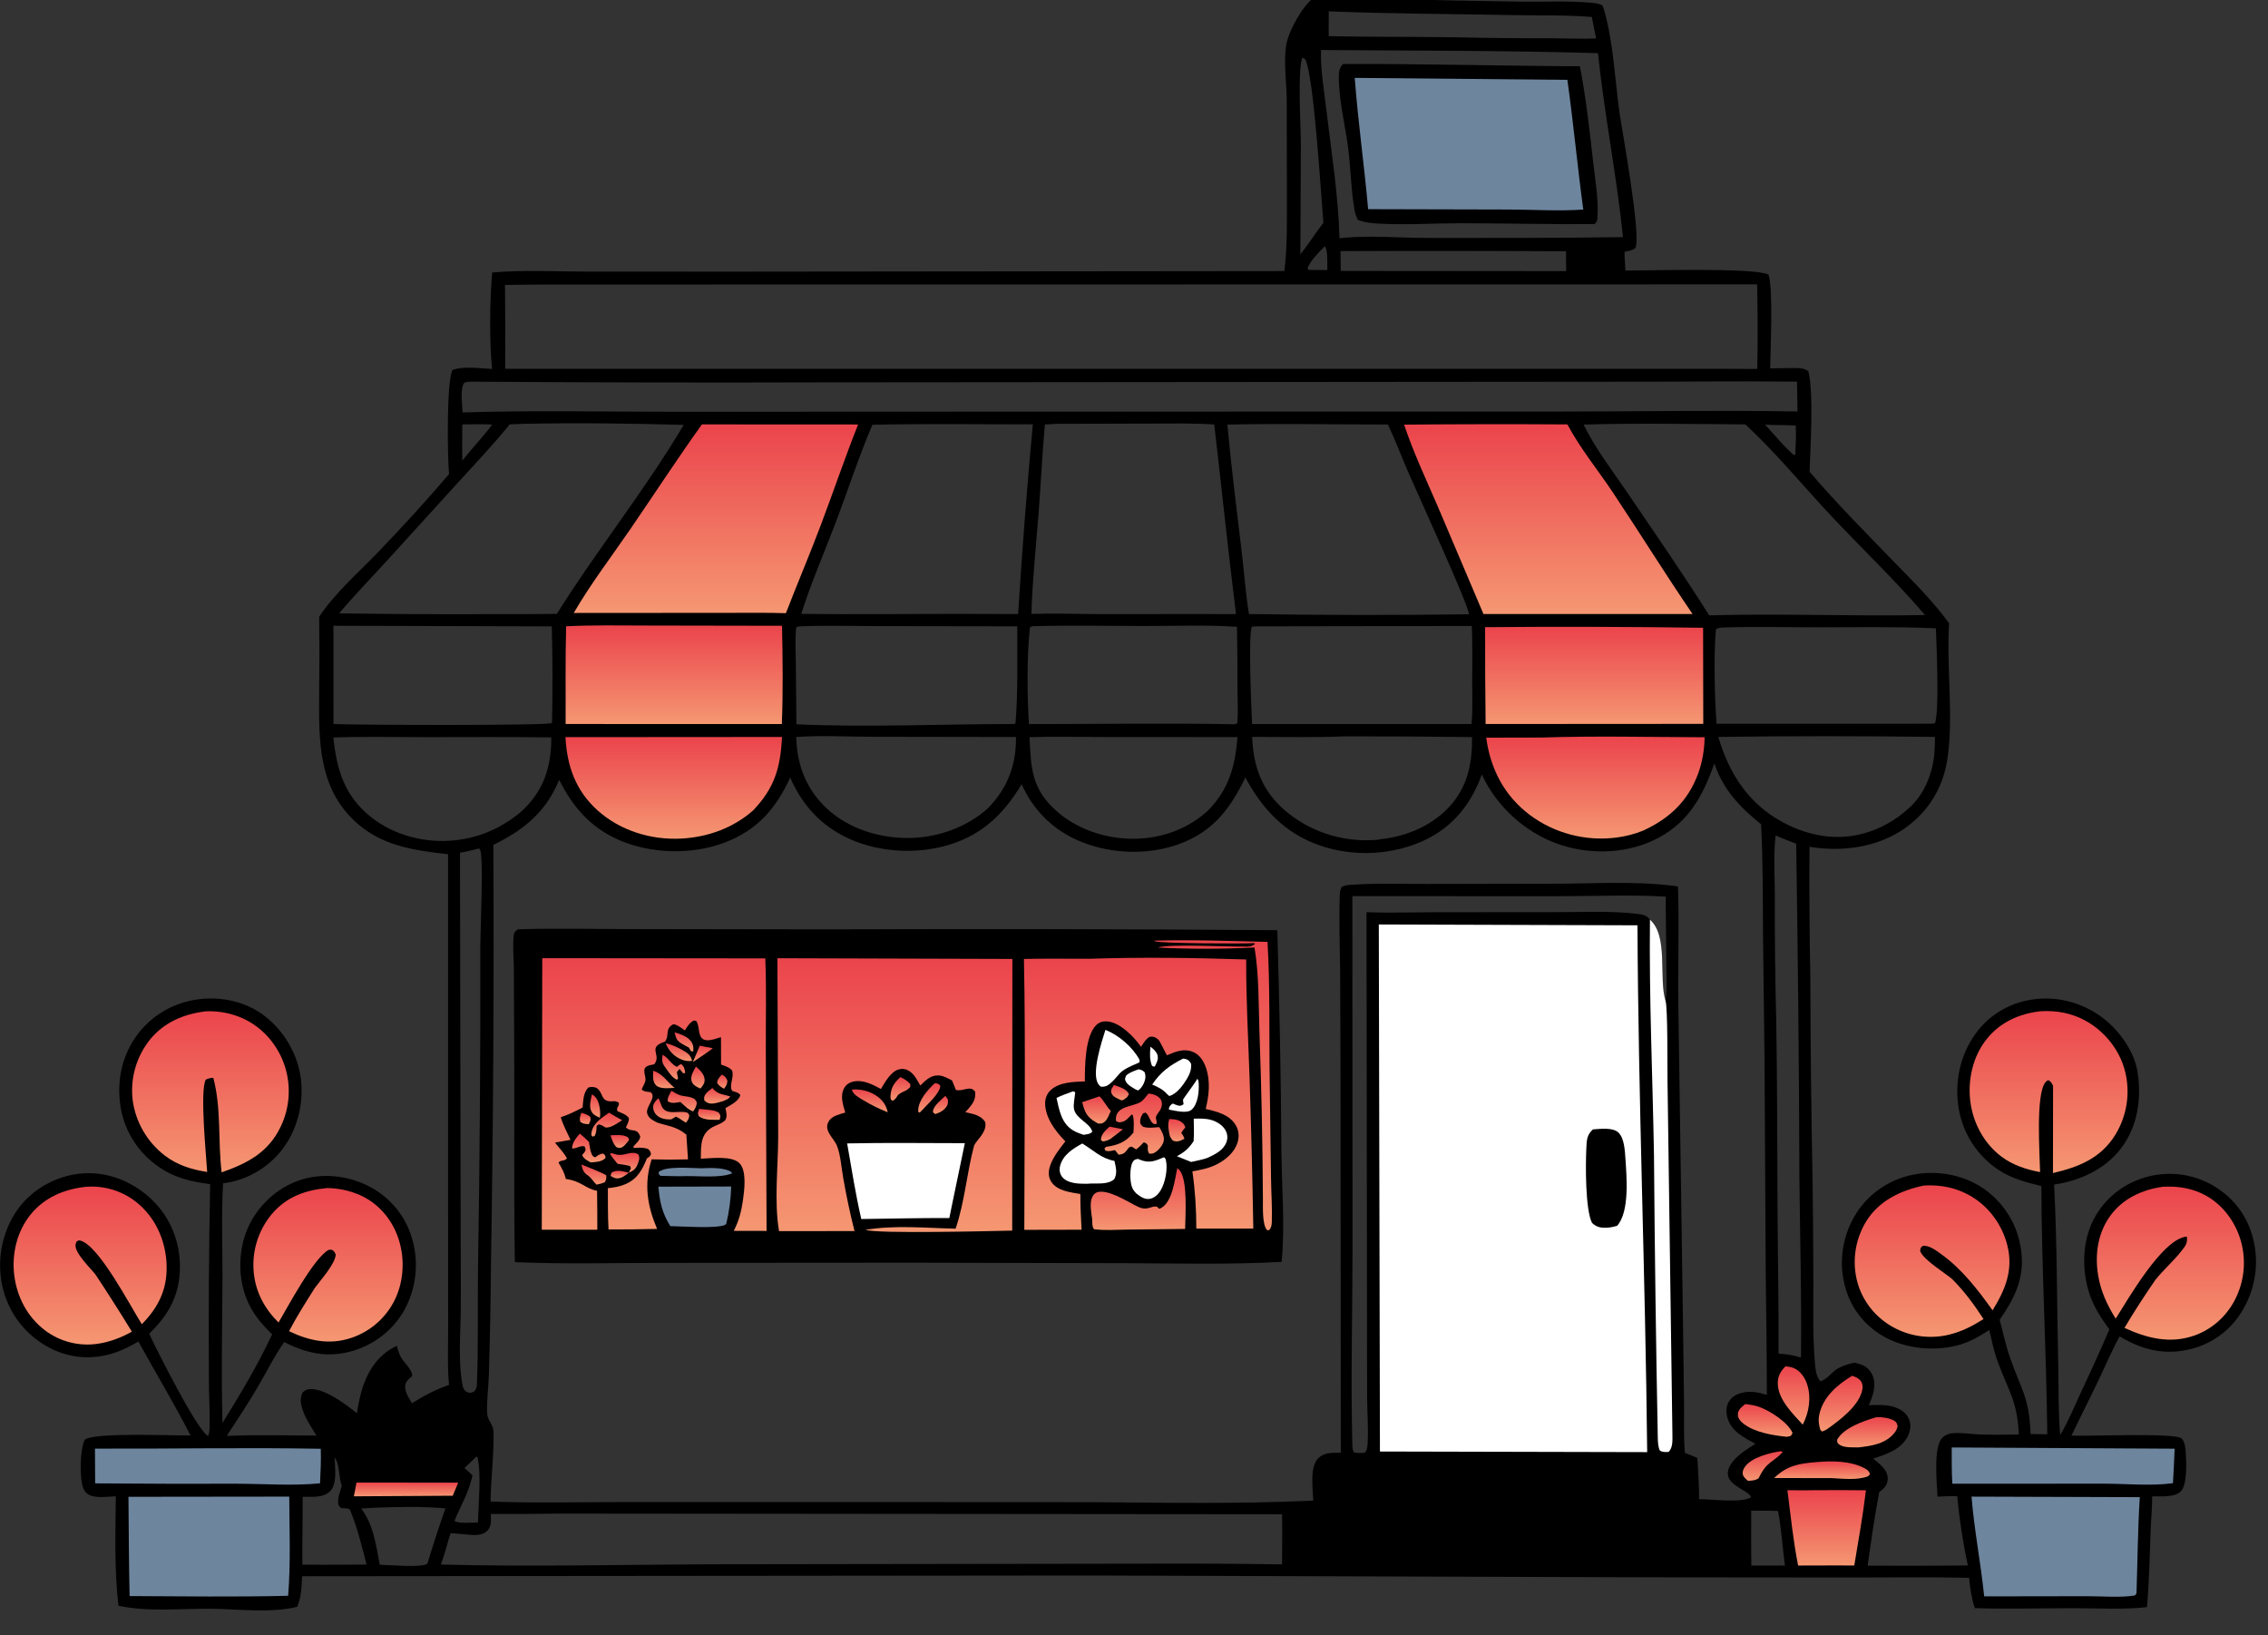 <svg width="387" height="279" viewBox="0 0 387 279" fill="none" xmlns="http://www.w3.org/2000/svg">
<rect x="0" y="0" width="387" height="279" fill="#333333" stroke="none"/>
<g clip-path="url(#clip0_1_844)">
<path d="M224.234 -0.424C228.523 -0.097 232.943 -0.24 237.25 -0.162C244.679 0.024 252.108 0.17 259.537 0.278C263.566 0.328 267.811 0.099 271.809 0.497C272.41 0.557 272.887 0.656 273.427 0.921C273.541 1.2 273.642 1.46 273.726 1.75C275.33 7.344 275.538 13.557 276.359 19.305C276.811 22.464 280.121 40.413 279.037 42.333C278.501 42.761 277.859 42.819 277.2 42.947C277.207 44.019 277.291 45.089 277.357 46.158C281.385 46.181 299.21 45.62 301.761 46.837C302.612 49.191 302.086 59.752 302.053 62.845C303.101 62.825 304.148 62.812 305.196 62.805C306.234 62.8 307.822 62.633 308.581 63.369C309.491 66.98 308.923 76.311 308.776 80.484C313.312 85.815 318.394 90.916 323.273 95.949C326.52 99.297 329.86 102.566 332.588 106.35C332.094 113.937 333.436 122.523 332.237 129.831C331.458 134.578 328.932 138.617 324.913 141.395C320.287 144.594 314.269 145.396 308.762 144.469C308.713 151.971 308.762 159.472 308.91 166.972C308.936 178.574 309.065 190.175 309.294 201.774C309.369 207.452 309.412 213.131 309.423 218.81C309.422 223.275 309.304 227.837 309.672 232.285C309.768 233.444 309.831 234.787 310.65 235.693C313.027 234.594 312.237 233.412 316.445 232.484C316.88 232.592 317.33 232.695 317.744 232.867C318.585 233.214 319.237 233.93 319.566 234.757C320.22 236.404 319.556 238.214 318.879 239.739C320.421 239.708 321.937 239.592 323.412 240.116C324.425 240.476 325.33 241.116 325.746 242.121C326.138 243.068 326.006 244.106 325.554 245.007C324.387 247.329 321.924 248.084 319.62 248.863C320.227 249.332 320.841 249.831 321.345 250.408C321.877 251.017 322.219 251.776 322.093 252.589C321.945 253.542 321.397 254.008 320.656 254.578C319.874 258.727 319.262 262.941 318.691 267.123C324.39 267.15 330.089 267.139 335.788 267.09C334.949 263.251 334.336 259.166 333.968 255.258C332.833 255.228 331.726 255.274 330.594 255.346C330.544 253.187 329.812 246.88 331.447 245.28C331.895 244.842 332.431 244.615 333.056 244.539C334.533 244.358 336.251 244.674 337.748 244.732C339.989 244.819 342.244 244.765 344.487 244.745C344.182 238.857 342.786 237.526 340.852 232.234C340.224 230.516 339.854 228.687 339.44 226.91C337.678 228.065 335.871 229.086 333.797 229.59C329.702 230.584 324.861 230.059 321.228 227.908C317.899 225.937 315.632 222.847 314.734 219.142C314.672 218.885 314.616 218.626 314.566 218.366C314.517 218.106 314.474 217.845 314.438 217.583C314.402 217.321 314.372 217.059 314.349 216.795C314.326 216.532 314.31 216.268 314.301 216.004C314.291 215.739 314.288 215.475 314.292 215.211C314.296 214.946 314.307 214.682 314.324 214.418C314.341 214.154 314.365 213.891 314.396 213.629C314.426 213.366 314.463 213.104 314.507 212.843C314.551 212.582 314.601 212.323 314.658 212.064C314.715 211.806 314.779 211.549 314.848 211.294C314.919 211.038 314.995 210.785 315.078 210.533C315.161 210.282 315.25 210.032 315.345 209.785C315.44 209.538 315.542 209.293 315.649 209.05C315.757 208.808 315.871 208.568 315.991 208.332C316.111 208.095 316.237 207.861 316.369 207.63C316.5 207.4 316.638 207.172 316.781 206.949C316.914 206.741 317.053 206.538 317.196 206.337C317.34 206.137 317.488 205.94 317.642 205.747C317.796 205.554 317.954 205.365 318.118 205.18C318.281 204.994 318.449 204.813 318.622 204.636C318.794 204.46 318.971 204.287 319.153 204.119C319.334 203.95 319.52 203.787 319.71 203.628C319.9 203.469 320.094 203.314 320.291 203.165C320.489 203.015 320.691 202.871 320.896 202.731C321.101 202.592 321.31 202.457 321.522 202.328C321.734 202.199 321.949 202.075 322.168 201.956C322.386 201.837 322.607 201.724 322.831 201.616C323.056 201.508 323.282 201.406 323.512 201.31C323.741 201.213 323.973 201.122 324.207 201.037C324.441 200.952 324.678 200.872 324.916 200.799C325.154 200.725 325.394 200.658 325.635 200.596C325.877 200.534 326.12 200.479 326.365 200.429C330.374 199.608 334.822 200.381 338.236 202.624C338.445 202.764 338.65 202.908 338.852 203.058C339.053 203.207 339.251 203.362 339.445 203.521C339.639 203.68 339.828 203.843 340.014 204.011C340.2 204.18 340.381 204.352 340.558 204.529C340.735 204.706 340.907 204.887 341.075 205.072C341.243 205.257 341.406 205.446 341.565 205.639C341.723 205.833 341.877 206.029 342.025 206.23C342.174 206.43 342.317 206.634 342.456 206.841C342.594 207.049 342.727 207.26 342.855 207.473C342.982 207.687 343.105 207.904 343.222 208.124C343.339 208.343 343.45 208.566 343.556 208.791C343.661 209.016 343.761 209.243 343.856 209.473C343.95 209.703 344.039 209.935 344.122 210.169C344.204 210.403 344.281 210.639 344.352 210.877C344.423 211.115 344.488 211.354 344.547 211.595C344.606 211.836 344.658 212.079 344.705 212.322C345.726 217.41 344.088 221.024 341.216 225.163C341.793 227.316 342.254 229.557 342.99 231.662C344.892 237.102 346.277 238.437 346.486 244.66L349.334 244.708C349.197 230.59 348.368 216.467 348.329 202.348C345.676 201.72 343.238 201.064 340.951 199.554C340.735 199.409 340.523 199.258 340.315 199.103C340.107 198.947 339.902 198.787 339.702 198.622C339.502 198.456 339.306 198.286 339.115 198.111C338.923 197.936 338.736 197.757 338.554 197.573C338.371 197.389 338.193 197.201 338.02 197.009C337.847 196.816 337.679 196.62 337.515 196.419C337.352 196.218 337.194 196.014 337.041 195.806C336.888 195.597 336.74 195.386 336.598 195.17C336.455 194.955 336.319 194.736 336.187 194.514C336.056 194.292 335.93 194.067 335.81 193.839C335.69 193.611 335.575 193.38 335.467 193.147C335.358 192.913 335.256 192.677 335.159 192.439C335.062 192.2 334.972 191.959 334.887 191.716C334.803 191.474 334.724 191.229 334.652 190.982C334.58 190.736 334.514 190.487 334.454 190.237C334.394 189.987 334.34 189.736 334.293 189.484C333.434 184.998 334.338 180.219 337.027 176.466C337.163 176.273 337.303 176.084 337.449 175.898C337.594 175.712 337.744 175.529 337.898 175.35C338.053 175.172 338.212 174.997 338.376 174.826C338.539 174.655 338.707 174.488 338.879 174.325C339.051 174.162 339.227 174.004 339.407 173.85C339.587 173.696 339.771 173.546 339.959 173.401C340.147 173.256 340.338 173.116 340.533 172.98C340.728 172.844 340.926 172.713 341.128 172.587C341.329 172.461 341.534 172.34 341.742 172.225C341.95 172.109 342.16 171.998 342.374 171.893C342.587 171.787 342.803 171.687 343.022 171.592C343.24 171.497 343.461 171.407 343.684 171.323C343.907 171.239 344.132 171.161 344.359 171.088C344.587 171.014 344.815 170.947 345.046 170.885C345.276 170.823 345.508 170.767 345.742 170.717C345.975 170.666 346.21 170.622 346.446 170.583C350.714 169.867 354.913 170.903 358.416 173.375C361.418 175.494 364.176 179.259 364.743 182.899C365.448 187.422 364.782 192.147 361.945 195.891C359.227 199.478 354.925 201.463 350.501 202.096C351.032 212.408 350.982 222.761 351.209 233.084C351.296 236.989 351.206 240.955 351.538 244.847C352.933 242.491 354.01 239.867 355.157 237.384C356.812 233.884 358.404 230.358 359.936 226.805C358.363 224.679 357.057 222.649 356.333 220.089C355.152 215.922 355.396 211.128 357.636 207.339C357.759 207.133 357.886 206.93 358.019 206.73C358.152 206.531 358.289 206.334 358.432 206.142C358.575 205.949 358.723 205.759 358.875 205.574C359.028 205.388 359.185 205.206 359.347 205.029C359.509 204.851 359.675 204.677 359.846 204.508C360.017 204.338 360.192 204.173 360.371 204.012C360.55 203.851 360.734 203.694 360.921 203.542C361.108 203.391 361.299 203.243 361.494 203.101C361.689 202.958 361.887 202.821 362.089 202.688C362.291 202.555 362.496 202.428 362.705 202.305C362.913 202.183 363.125 202.065 363.339 201.953C363.554 201.841 363.771 201.734 363.991 201.633C364.211 201.532 364.433 201.436 364.658 201.345C364.883 201.255 365.11 201.17 365.339 201.091C365.569 201.011 365.8 200.938 366.033 200.87C366.266 200.802 366.5 200.74 366.736 200.684C366.969 200.628 367.202 200.577 367.437 200.532C367.672 200.487 367.908 200.448 368.144 200.414C368.381 200.381 368.618 200.353 368.857 200.331C369.095 200.309 369.333 200.292 369.572 200.282C369.811 200.272 370.05 200.267 370.289 200.268C370.529 200.269 370.768 200.276 371.006 200.289C371.245 200.302 371.484 200.32 371.721 200.345C371.959 200.369 372.197 200.399 372.433 200.435C372.669 200.471 372.905 200.513 373.139 200.56C373.373 200.608 373.606 200.661 373.838 200.719C374.069 200.778 374.299 200.842 374.528 200.912C374.756 200.982 374.982 201.058 375.207 201.138C375.431 201.219 375.654 201.306 375.874 201.397C376.094 201.489 376.312 201.586 376.527 201.688C376.742 201.79 376.955 201.898 377.165 202.011C377.375 202.123 377.581 202.241 377.785 202.364C381.273 204.451 383.548 207.595 384.501 211.483C384.565 211.748 384.622 212.013 384.672 212.28C384.723 212.547 384.766 212.814 384.803 213.083C384.84 213.352 384.87 213.622 384.893 213.892C384.916 214.163 384.932 214.433 384.942 214.704C384.951 214.976 384.953 215.247 384.949 215.518C384.945 215.789 384.933 216.06 384.915 216.331C384.898 216.602 384.873 216.872 384.841 217.142C384.809 217.411 384.771 217.68 384.725 217.948C384.68 218.215 384.628 218.481 384.569 218.746C384.511 219.012 384.445 219.275 384.373 219.537C384.301 219.799 384.222 220.059 384.137 220.317C384.052 220.575 383.96 220.831 383.862 221.085C383.764 221.339 383.659 221.59 383.548 221.838C383.437 222.087 383.32 222.333 383.197 222.576C383.073 222.818 382.944 223.058 382.808 223.295C382.673 223.531 382.532 223.764 382.385 223.994C382.26 224.191 382.131 224.386 381.997 224.577C381.863 224.768 381.724 224.956 381.58 225.14C381.436 225.325 381.288 225.506 381.135 225.683C380.982 225.86 380.825 226.033 380.663 226.202C380.501 226.372 380.335 226.537 380.165 226.698C379.995 226.859 379.82 227.016 379.642 227.168C379.464 227.321 379.281 227.469 379.095 227.613C378.91 227.757 378.72 227.896 378.527 228.03C378.334 228.164 378.138 228.294 377.938 228.418C377.739 228.543 377.536 228.663 377.33 228.777C377.125 228.892 376.916 229.002 376.705 229.106C376.493 229.21 376.28 229.31 376.063 229.404C375.847 229.497 375.628 229.586 375.407 229.669C375.186 229.752 374.963 229.83 374.738 229.902C374.513 229.974 374.287 230.041 374.058 230.102C373.83 230.163 373.6 230.218 373.369 230.268C369.121 231.225 365.321 230.199 361.687 227.999C360.358 230.399 359.273 232.982 358.091 235.458C356.577 238.63 354.973 241.758 353.466 244.933C356.033 245.061 371.225 244.416 372.245 245.407C372.839 245.983 372.921 247.135 372.967 247.902C373.059 249.413 373.279 253.403 372.07 254.496C370.931 255.526 368.702 255.268 367.234 255.292C367.246 257.256 367.039 259.251 366.971 261.216C366.822 265.547 366.731 269.879 366.344 274.198C362.249 274.649 357.883 274.377 353.763 274.377C348.157 274.378 342.581 274.551 336.974 274.362C336.405 272.681 336.173 270.948 335.99 269.193C329.46 269.04 322.897 269.144 316.363 269.14L281.507 269.107L186.17 268.8L51.548 268.925C51.465 270.771 51.429 272.394 50.715 274.136C46.073 275.277 40.577 274.5 35.82 274.466C30.748 274.43 25.174 275.045 20.216 273.952C19.487 267.775 19.703 261.489 19.764 255.279C18.455 255.337 16.731 255.608 15.485 255.162C14.857 254.938 14.429 254.493 14.198 253.877C13.532 252.103 13.656 247.356 14.433 245.667C15.779 244.317 29.757 244.961 32.508 244.9C29.739 239.473 26.55 234.219 23.618 228.869C21.108 230.373 18.609 231.399 15.632 231.548C11.667 231.746 7.993 230.229 5.105 227.603C1.889 224.678 0.133 220.584 0.018 216.304C-0.094 212.125 1.44 207.695 4.427 204.664C7.16 201.891 11.075 200.184 15.015 200.159C19.157 200.133 23.044 201.898 25.971 204.73C29.091 207.75 30.718 211.869 30.708 216.146C30.697 220.867 28.831 224.278 25.462 227.542C26.532 229.929 33.657 244.128 35.51 245C35.764 244.401 35.759 243.799 35.77 243.164C35.816 240.52 35.638 237.866 35.644 235.22C35.575 224.154 35.647 213.09 35.858 202.026C32.561 201.592 29.786 200.968 27.036 199.042C26.821 198.893 26.61 198.739 26.402 198.58C26.195 198.42 25.991 198.256 25.793 198.087C25.593 197.917 25.399 197.743 25.209 197.564C25.019 197.385 24.834 197.202 24.653 197.014C24.472 196.826 24.297 196.633 24.126 196.436C23.955 196.24 23.79 196.039 23.629 195.834C23.469 195.629 23.314 195.42 23.164 195.207C23.014 194.995 22.87 194.779 22.732 194.559C22.593 194.339 22.46 194.116 22.333 193.89C22.206 193.664 22.084 193.434 21.969 193.202C21.853 192.97 21.744 192.735 21.641 192.497C21.537 192.26 21.44 192.02 21.349 191.777C21.258 191.535 21.173 191.29 21.095 191.043C21.016 190.797 20.944 190.548 20.878 190.298C20.813 190.048 20.753 189.796 20.701 189.543C20.648 189.29 20.602 189.036 20.562 188.78C19.871 184.319 20.836 179.878 23.633 176.266C23.787 176.069 23.945 175.876 24.109 175.686C24.272 175.497 24.441 175.311 24.614 175.13C24.787 174.949 24.964 174.772 25.146 174.599C25.328 174.427 25.514 174.258 25.704 174.095C25.895 173.931 26.089 173.772 26.288 173.618C26.486 173.464 26.688 173.315 26.894 173.17C27.1 173.026 27.31 172.887 27.522 172.753C27.736 172.618 27.952 172.49 28.172 172.366C28.391 172.242 28.613 172.124 28.839 172.011C29.064 171.898 29.293 171.791 29.524 171.689C29.754 171.587 29.988 171.491 30.224 171.401C30.459 171.311 30.697 171.226 30.937 171.147C31.177 171.068 31.419 170.995 31.663 170.928C31.907 170.861 32.152 170.8 32.399 170.745C32.645 170.69 32.894 170.641 33.143 170.597C33.392 170.554 33.642 170.517 33.894 170.486C37.818 169.978 41.931 170.891 45.083 173.278C48.462 175.837 50.847 179.915 51.345 184.079C51.864 188.418 50.7 192.972 47.918 196.415C45.536 199.364 41.889 201.443 38.067 201.879C37.746 207.277 37.986 212.809 37.962 218.222C37.926 226.424 37.733 234.57 37.965 242.777C41.009 237.866 43.99 232.885 46.441 227.657C44.561 225.85 42.992 223.96 42.042 221.52C40.534 217.645 40.669 212.968 42.431 209.196C44.082 205.661 47.237 202.713 50.987 201.406C54.782 200.084 59.026 200.499 62.613 202.224C62.832 202.33 63.048 202.44 63.261 202.557C63.474 202.672 63.685 202.793 63.892 202.92C64.099 203.046 64.303 203.177 64.504 203.313C64.704 203.45 64.901 203.591 65.095 203.736C65.288 203.882 65.478 204.032 65.664 204.187C65.849 204.342 66.031 204.502 66.209 204.666C66.387 204.83 66.56 204.998 66.729 205.17C66.898 205.342 67.063 205.518 67.224 205.699C67.384 205.879 67.54 206.063 67.691 206.251C67.841 206.439 67.988 206.631 68.129 206.826C68.27 207.021 68.406 207.219 68.538 207.421C68.669 207.623 68.795 207.827 68.916 208.035C69.037 208.243 69.152 208.454 69.262 208.667C69.373 208.88 69.477 209.096 69.577 209.315C69.676 209.533 69.77 209.754 69.858 209.977C69.946 210.2 70.028 210.426 70.105 210.653C70.192 210.909 70.273 211.168 70.347 211.428C70.422 211.688 70.489 211.951 70.55 212.214C70.611 212.478 70.665 212.743 70.713 213.009C70.761 213.276 70.802 213.543 70.835 213.811C70.869 214.08 70.897 214.349 70.917 214.618C70.937 214.888 70.951 215.158 70.958 215.428C70.964 215.699 70.964 215.969 70.957 216.239C70.95 216.51 70.936 216.78 70.916 217.049C70.895 217.319 70.868 217.588 70.833 217.857C70.799 218.125 70.758 218.392 70.71 218.659C70.662 218.925 70.608 219.19 70.546 219.453C70.485 219.717 70.417 219.979 70.343 220.239C70.268 220.5 70.187 220.758 70.099 221.014C70.011 221.271 69.917 221.525 69.817 221.777C69.716 222.029 69.61 222.278 69.496 222.524C69.383 222.771 69.264 223.015 69.139 223.255C69.025 223.467 68.906 223.675 68.781 223.881C68.657 224.087 68.528 224.289 68.394 224.489C68.26 224.689 68.121 224.885 67.976 225.078C67.832 225.271 67.684 225.46 67.53 225.646C67.377 225.832 67.219 226.014 67.056 226.192C66.894 226.37 66.727 226.545 66.556 226.715C66.385 226.885 66.21 227.051 66.03 227.213C65.851 227.375 65.667 227.533 65.48 227.686C65.293 227.839 65.102 227.987 64.907 228.131C64.713 228.275 64.515 228.415 64.313 228.549C64.112 228.684 63.907 228.813 63.699 228.938C63.491 229.062 63.28 229.182 63.066 229.297C62.852 229.411 62.635 229.521 62.416 229.625C62.197 229.73 61.975 229.829 61.75 229.922C61.526 230.016 61.3 230.104 61.071 230.187C60.842 230.27 60.612 230.347 60.379 230.419C56.078 231.743 52.417 230.959 48.497 228.975C46.85 231.288 45.58 233.909 44.147 236.356C42.43 239.291 40.559 242.133 38.696 244.98C43.765 244.75 48.913 244.918 53.99 244.922C53.223 243.656 52.338 242.343 51.801 240.965C51.353 239.814 51.077 238.759 51.61 237.6C52.06 237.221 52.303 237.013 52.917 236.992C55.474 236.902 59.019 239.601 60.896 241.117C61.174 239.452 61.48 237.785 62.059 236.191C63.086 233.361 64.87 230.919 67.699 229.618C67.886 230.223 68.067 230.885 68.356 231.452C68.843 232.407 70.446 233.736 70.329 234.799C69.902 235.139 69.43 235.477 69.24 236.009C68.828 237.163 69.747 238.44 70.282 239.417C72.343 238.139 74.309 237.076 76.615 236.28C76.311 232.975 76.487 229.474 76.472 226.148L76.456 205.599L76.454 145.741C70.492 145.077 64.945 144.286 60.447 140.021C54.195 134.093 54.418 126.042 54.458 118.146C54.519 113.842 54.521 109.537 54.465 105.233C57.11 101.206 61.148 97.695 64.495 94.222C68.674 89.897 72.716 85.453 76.623 80.89C76.351 77.978 76.171 65.326 77.196 63.139C79.015 62.397 81.997 62.868 83.971 62.952C83.488 58.461 83.566 51.026 83.984 46.493C89.252 46.029 94.573 46.322 99.854 46.338L126.31 46.344L219.155 46.248C219.689 42.001 219.577 37.532 219.589 33.251L219.561 16.919C219.527 13.906 218.98 10.47 219.502 7.523C219.901 5.274 222.302 0.885 224.234 -0.424ZM252.857 132.117C251.088 137.043 248.026 140.999 243.164 143.309C237.638 145.935 230.894 146.246 225.12 144.214C219.178 142.123 215.381 137.998 212.501 132.643C209.941 137.979 206.922 141.968 201.067 144.052C195.481 146.041 188.765 145.676 183.419 143.149C179.227 141.167 176.208 137.952 174.324 133.803C171.097 139.174 167.153 142.86 160.83 144.437C154.945 145.905 148.069 145.16 142.851 142.034C139.095 139.784 136.559 136.585 134.833 132.656C132.391 137.963 129.245 141.64 123.585 143.776C118.006 145.882 110.965 145.686 105.52 143.268C100.671 141.115 97.73 137.629 95.41 133.045C93.198 138.489 89.451 141.572 84.184 144.147C84.302 168.021 84.165 191.893 83.776 215.765C83.727 222 83.609 228.235 83.422 234.468C83.368 236.645 82.996 239.119 83.14 241.265C83.213 242.346 84.17 243.024 84.204 244.257C84.313 248.252 83.742 252.192 83.715 256.175C91.383 256.471 99.124 256.266 106.803 256.264L147.603 256.265L185.857 256.284C198.57 256.369 211.382 256.621 224.082 256.02C224.032 254.068 223.431 250.286 224.946 248.788C226.007 247.74 227.401 247.865 228.786 247.853L228.738 183.494L228.679 165.938C228.628 161.503 228.459 157.051 228.613 152.616C228.63 152.121 228.712 151.817 228.907 151.368C229.466 150.95 230.454 150.967 231.157 150.921C235.215 150.657 239.394 150.825 243.466 150.812L264.352 150.771C271.326 150.81 278.721 150.245 285.632 151.142C285.863 151.172 286.093 151.205 286.323 151.241C286.55 157.857 286.292 164.503 286.379 171.125L287.146 223.568L287.357 239.564C287.388 242.315 287.264 245.15 287.504 247.885C288.216 248.162 288.94 248.42 289.63 248.747C289.734 251.083 289.967 253.439 289.918 255.776C292.007 255.761 297.143 256.483 298.796 255.457C298.369 254.004 293.268 253.31 295.3 249.89C296.201 248.375 298.071 247.281 299.535 246.324C297.602 245.295 295.535 244.264 294.809 242.054C294.512 241.153 294.486 240.119 294.933 239.259C295.356 238.447 296.159 237.925 297.038 237.679C298.639 237.232 299.96 237.531 301.494 237.979C301.471 231.423 301.407 224.868 301.302 218.313L301.092 181.181L300.833 159.646C300.785 153.314 300.846 146.955 300.496 140.631C296.823 137.646 294.084 134.784 292.528 130.268C290.453 136.07 287.95 140.672 282.026 143.419C277.007 145.746 270.866 145.8 265.691 143.939C260.248 141.982 255.381 137.572 252.976 132.381L252.857 132.117ZM292.831 62.92L299.852 62.946C299.958 58.127 299.927 53.337 299.829 48.517L93.788 48.544C91.25 48.566 88.706 48.555 86.169 48.628C86.217 53.391 86.233 58.154 86.216 62.916L292.831 62.92ZM276.939 40.453C275.86 29.96 273.778 19.573 272.668 9.069C256.937 8.609 241.146 8.653 225.408 8.534C225.303 11.764 225.902 15.197 226.28 18.404C227.145 25.726 228.37 33.288 228.565 40.65C233.506 40.082 238.772 40.601 243.76 40.599C254.811 40.595 265.893 40.628 276.939 40.453ZM62.552 266.928C61.733 263.766 60.961 260.568 59.702 257.54C59.236 257.288 58.776 257.316 58.259 257.304C57.836 256.984 57.744 256.929 57.691 256.365C57.612 255.526 58.088 254.322 58.324 253.503C57.752 252.101 57.991 249.727 57.092 248.673C57.147 250.305 57.584 253.163 56.328 254.42C55.163 255.585 53.163 255.364 51.642 255.366C51.661 259.226 51.563 263.087 51.592 266.945C53.769 266.968 55.945 266.972 58.122 266.958C59.598 266.948 61.076 266.954 62.552 266.928ZM173.579 106.855L149.79 106.819C145.311 106.817 140.776 106.673 136.302 106.869L135.865 107.044C135.642 108.984 135.78 111.011 135.795 112.963L135.895 123.572C147.924 124.127 160.845 123.522 172.976 123.528L173.275 123.411C173.741 117.969 173.541 112.324 173.579 106.855ZM233.174 155.623C236.902 155.784 240.701 155.644 244.435 155.639L265.8 155.62C270.249 155.623 274.952 155.381 279.366 155.916C280.346 156.034 280.919 156.11 281.54 156.9C284.729 159.717 283 166.809 284.192 170.739C284.504 168.797 284.351 166.638 284.34 164.675C284.318 160.774 284.226 156.875 284.235 152.973C278.22 152.625 272.02 152.902 265.984 152.9L230.76 152.892L230.787 213.278C230.773 224.204 230.483 235.199 230.746 246.117C230.759 246.699 230.725 247.324 231.06 247.812C231.713 247.912 232.224 247.94 232.881 247.851C233.29 247.386 233.325 246.858 233.36 246.266C233.52 243.615 233.284 240.834 233.274 238.168L233.252 219.781L233.174 155.623ZM303.48 230.947C304.777 231.015 306.078 231.208 307.309 231.63C307.434 221.416 307.147 211.192 307.039 200.978C306.978 181.964 306.795 162.951 306.49 143.939C305.324 143.484 304.116 143.063 302.986 142.531C302.585 145.843 302.843 149.468 302.852 152.812C302.822 159.859 302.899 166.904 303.085 173.947C303.276 185.057 303.253 196.175 303.317 207.286C303.362 215.17 303.538 223.064 303.48 230.947ZM213.656 125.723C213.889 130.749 215.223 134.699 219.12 138.155C219.378 138.38 219.642 138.597 219.911 138.809C220.179 139.021 220.453 139.226 220.732 139.424C221.011 139.622 221.295 139.814 221.584 139.998C221.872 140.183 222.165 140.361 222.463 140.532C222.761 140.702 223.062 140.866 223.368 141.022C223.674 141.178 223.983 141.326 224.296 141.468C224.609 141.609 224.926 141.743 225.246 141.869C225.565 141.995 225.888 142.113 226.214 142.223C226.539 142.334 226.868 142.437 227.199 142.531C227.529 142.626 227.862 142.713 228.198 142.791C228.533 142.87 228.87 142.941 229.208 143.003C229.547 143.066 229.887 143.12 230.228 143.166C230.57 143.212 230.912 143.25 231.255 143.28C231.599 143.31 231.943 143.331 232.287 143.344C232.631 143.358 232.976 143.362 233.32 143.359C233.665 143.356 234.01 143.344 234.354 143.324C234.721 143.304 235.16 143.294 235.509 143.185C240.171 142.713 244.803 140.688 247.807 137.072C250.539 133.782 251.235 129.902 251.18 125.758C243.944 125.66 236.707 125.618 229.47 125.631C224.218 125.848 218.915 125.722 213.656 125.723ZM78.487 145.481L78.605 209.793C78.604 214.376 78.671 218.961 78.623 223.544C78.579 227.719 78.124 232.624 79.007 236.723C79.248 237.16 79.359 237.408 79.886 237.572C80.341 237.713 80.58 237.559 80.966 237.366C81.259 236.958 81.355 236.687 81.376 236.186C81.64 229.716 81.48 223.187 81.559 216.709C81.866 198.188 81.999 179.665 81.96 161.142C81.968 158.514 82.522 146.571 81.954 145.068C81.911 144.957 81.826 144.865 81.763 144.763C80.676 145.015 79.588 145.298 78.487 145.481ZM226.726 6.168C234.04 6.333 241.361 6.247 248.677 6.366C253.943 6.491 259.21 6.542 264.479 6.519C267.096 6.533 269.738 6.66 272.351 6.567L271.622 2.897C267.27 2.537 262.811 2.663 258.441 2.579C247.889 2.375 237.274 2.359 226.732 1.935L226.726 6.168ZM228.734 42.842L228.78 46.223L267.238 46.255L267.22 42.871C254.391 42.796 241.562 42.786 228.734 42.842ZM64.797 266.962C66.414 266.994 71.567 267.488 72.854 266.845L72.954 266.68C73.903 263.549 74.921 260.44 76.007 257.352C72.031 256.967 67.837 257.101 63.845 257.232C63.112 257.28 62.376 257.343 61.642 257.362C63.775 260.28 64.137 263.518 64.797 266.962ZM81.312 248.497L79.254 250.461C79.715 250.871 80.2 251.271 80.627 251.714C80.014 254.597 78.651 256.786 77.545 259.476C78.254 259.997 80.614 259.758 81.559 259.751C81.63 256.53 82.15 251.701 81.495 248.677L81.312 248.497ZM251.147 106.797L214.268 106.858L213.594 106.94C212.986 108.588 213.519 120.928 213.65 123.534L251.097 123.535C251.315 121.106 251.209 118.622 251.208 116.185C251.205 113.063 251.273 109.916 251.147 106.797ZM206.157 138.266C209.736 134.577 210.75 130.734 211.167 125.759L188.147 125.745C183.996 125.743 179.812 125.637 175.664 125.774C175.943 131.094 175.993 134.601 180.351 138.438C184.136 141.771 189.56 143.387 194.599 143.066C198.971 142.788 202.947 141.195 206.157 138.266ZM223.277 41.548C224.104 40.358 224.923 39.168 225.813 38.023C225.422 33.407 224.185 12.744 222.702 10.101L222.214 9.815C221.372 12.51 221.979 21.376 221.976 24.778L221.885 43.416L223.277 41.548ZM56.882 125.823C57.45 131.327 58.776 135.812 63.343 139.426C67.313 142.567 72.619 143.907 77.66 143.361C81.901 142.901 85.544 141.26 88.802 138.591C92.332 135.437 93.818 131.742 94.044 127.126C94.065 126.686 94.073 126.251 94.063 125.811C86.906 125.709 79.741 125.771 72.583 125.769C67.36 125.768 62.101 125.645 56.882 125.823ZM223.602 46.058L226.491 46.077C226.464 45.233 226.607 42.561 226.06 42.021C224.973 43.125 223.73 44.289 223.119 45.726L223.233 46.025L223.602 46.058ZM78.892 78.578C79.727 77.539 80.584 76.518 81.463 75.514C82.307 74.505 83.226 73.504 83.986 72.433C82.281 72.357 80.595 72.368 78.89 72.412C78.881 74.465 78.831 76.527 78.892 78.578ZM306.341 77.534C306.423 75.881 306.497 74.249 306.416 72.593C304.676 72.498 302.921 72.562 301.19 72.448C302.767 74.156 304.351 76.149 306.121 77.654L306.341 77.534ZM306.715 70.202L306.634 65.113C296.087 64.997 285.533 65.153 274.984 65.125L140.185 65.237C120.23 65.299 100.275 65.259 80.321 65.117C80.015 65.153 79.353 65.128 79.174 65.377C78.464 66.364 78.902 69.145 78.934 70.369C91.103 69.974 103.37 70.264 115.549 70.252L183.818 70.224L265.124 70.219C278.976 70.21 292.868 69.965 306.715 70.202ZM218.76 266.899C218.771 264.05 218.819 261.195 218.763 258.347L95.613 258.236C91.661 258.297 87.71 258.318 83.758 258.298C83.767 259.313 83.922 260.454 83.093 261.219C82.068 262.162 80.48 261.87 79.21 261.769C78.436 261.708 77.663 261.64 76.89 261.564C76.321 263.342 75.871 265.177 75.234 266.929C90.473 267.328 105.795 266.955 121.04 266.883L196.929 266.776C204.206 266.748 211.483 266.789 218.76 266.899ZM304.57 267.107C304.137 264.009 303.997 260.849 303.388 257.782C301.864 257.741 300.34 257.723 298.816 257.729C298.82 260.853 298.783 263.982 298.844 267.105L304.57 267.107ZM211.068 106.936C205.886 106.593 200.582 106.8 195.387 106.801C188.968 106.803 182.506 106.649 176.093 106.843L175.747 107.029C175.206 111.777 175.259 118.775 175.582 123.538C187.266 123.543 198.992 123.342 210.673 123.57L211.119 123.4C211.305 121.501 211.164 119.49 211.158 117.579C211.166 114.031 211.136 110.484 211.068 106.936ZM168.587 137.883C171.94 134.462 173.413 130.488 173.363 125.744L148.86 125.703C144.565 125.693 140.136 125.431 135.864 125.743C135.972 130.416 137.525 134.6 141.018 137.881C144.876 141.506 150.386 143.137 155.659 142.957C160.328 142.797 165.142 141.014 168.587 137.883ZM330.187 125.728C317.88 125.565 305.51 125.558 293.203 125.73C295.043 131.981 298.333 137.147 304.278 140.322C308.633 142.648 313.448 143.516 318.262 142.126C318.935 141.927 319.595 141.691 320.241 141.419C320.888 141.146 321.516 140.839 322.127 140.496C322.737 140.154 323.326 139.778 323.893 139.37C324.461 138.962 325.002 138.524 325.519 138.055C328.3 135.741 329.806 131.952 330.076 128.448C330.146 127.544 330.172 126.634 330.187 125.728ZM330.331 107.202C323.692 106.898 317.037 107.018 310.392 107.024C305.036 107.03 299.637 106.892 294.286 107.05C293.684 107.091 293.309 107.042 292.798 107.369C292.392 111.597 292.581 119.18 292.906 123.484L329.379 123.473L330.149 123.414C330.956 121.632 330.44 109.963 330.331 107.202ZM178.298 72.419C177.836 77.405 177.62 82.427 177.232 87.422C176.784 93.177 176.162 98.975 175.993 104.742C179.642 104.609 183.315 104.757 186.968 104.77L206.17 104.759C207.745 104.765 209.333 104.812 210.907 104.758C209.551 93.989 208.454 83.201 207.193 72.425C203.63 72.179 200.011 72.264 196.438 72.268L180.421 72.306L178.298 72.419ZM56.899 123.524C59.799 123.703 93.332 123.827 94.128 123.363C94.155 123.348 94.173 123.32 94.195 123.299C94.314 117.82 94.299 112.341 94.149 106.863L56.897 106.763L56.899 123.524ZM291.646 104.985C303.905 104.637 316.207 105.167 328.473 104.932C323.463 99.067 317.778 93.674 312.489 88.041C307.609 82.843 303.058 77.266 297.826 72.409C288.646 72.346 279.394 72.168 270.218 72.44C272.231 76.577 275.213 80.403 277.8 84.219C282.456 91.087 287.23 97.972 291.646 104.985ZM176.236 72.4C167.122 72.407 157.97 72.262 148.861 72.47C146.565 77.841 144.759 83.432 142.695 88.894C140.713 94.138 138.411 99.397 136.723 104.731C145.85 104.863 154.969 104.719 164.096 104.738L173.727 104.762C174.401 93.962 175.237 83.175 176.236 72.4ZM116.666 72.489C107.556 72.246 98.376 72.118 89.263 72.312L86.985 72.403C83.942 76.109 80.637 79.61 77.403 83.155L65.7 96.019C63.072 98.879 60.371 101.662 57.88 104.642C67.07 104.783 76.26 104.826 85.45 104.77C88.64 104.783 91.829 104.772 95.018 104.737C101.871 93.784 110.082 83.609 116.666 72.489ZM236.838 72.429C227.715 72.423 218.548 72.245 209.43 72.439C210.092 79.639 211.006 86.849 211.867 94.031C212.295 97.591 212.532 101.229 213.114 104.762C225.632 104.953 238.15 104.967 250.668 104.806C250.503 103.02 241.966 84.39 240.38 80.758C239.175 77.998 238.106 75.158 236.838 72.429Z" fill="black"/>
<path d="M88.389 158.55C94.501 158.347 100.667 158.503 106.783 158.508L141.21 158.562C166.792 158.461 192.373 158.507 217.953 158.701C218.335 171.374 218.57 184.05 218.658 196.728C218.722 202.848 219.285 209.215 218.688 215.291C209.936 215.763 201.134 215.555 192.373 215.516L155.849 215.429L113.108 215.459C104.695 215.47 96.26 215.695 87.854 215.335C87.655 202.933 87.813 190.509 87.737 178.103L87.674 165.085C87.667 163.324 87.45 161.304 87.663 159.567C87.731 159.018 87.959 158.86 88.389 158.55Z" fill="black"/>
<path d="M132.65 163.484L172.748 163.605L172.718 209.956C169.325 210.028 149.827 210.525 147.683 209.829C152.58 208.982 158.088 209.517 163.058 209.627C164.632 204.995 164.953 200.176 166.203 195.489C166.538 194.734 167.203 194.174 167.633 193.466C168.032 192.81 168.278 192.15 168.095 191.389C167.292 190.22 166.03 190.067 164.722 189.744C164.876 189.578 165.032 189.412 165.18 189.241C166.038 188.246 166.505 187.589 166.397 186.27C165.611 185.066 164.284 186.298 163.111 185.955L162.446 184.331C161.678 183.948 160.884 183.47 159.997 183.478C158.697 183.49 157.901 184.385 157.029 185.203C156.545 184.342 156.074 183.366 155.232 182.787C154.686 182.411 154.092 182.282 153.435 182.437C151.999 182.773 151.012 184.652 150.318 185.793C148.887 185.019 147.264 184.166 145.573 184.533C144.94 184.671 144.397 185.033 144.075 185.59C143.297 186.934 143.835 188.446 144.231 189.814C143.302 190.104 142.072 190.342 141.488 191.192C140.368 192.823 142.266 194.116 142.81 195.474C143.456 197.087 143.585 199.358 143.902 201.081C144.427 204.088 145.064 207.072 145.812 210.034L132.936 210.044C132.067 205.042 132.778 199.062 132.788 193.923L132.65 163.484Z" fill="url(#paint0_linear_1_844)"/>
<path d="M92.529 163.475L130.585 163.511C130.801 168.795 130.65 174.138 130.674 179.431L130.805 210.008L125.203 209.996C126.08 208.321 126.528 206.58 126.78 204.723C127.005 203.07 127.449 199.805 126.208 198.487C124.926 197.126 121.368 197.619 119.588 197.689C119.6 195.289 119.502 193.181 122.05 192.071C122.703 191.786 123.279 191.61 123.776 191.087C124.144 190.41 123.922 189.771 123.788 189.056C124.672 188.52 126.045 187.888 126.329 186.838C126.052 186.395 125.414 186.293 124.923 186.106C124.348 185.129 125.326 183.788 124.915 182.625C124.388 182.063 123.754 181.887 123.038 181.626L123.023 176.947C122.274 177.174 121.305 177.555 120.514 177.466C118.863 177.279 119.566 175.177 118.766 174.148L118.331 174.133C117.609 174.563 117.299 175.11 116.861 175.805C116.261 175.385 115.656 174.864 114.918 174.734C113.348 175.543 114.327 176.632 113.456 177.72C110.332 178.695 112.955 179.957 111.635 181.581C111.291 181.656 110.884 181.712 110.56 181.843C109.393 182.315 110.254 183.492 110.136 184.344C110.082 184.738 109.655 185.462 109.488 185.849C109.879 186.298 110.438 186.247 111.018 186.343C112.128 187.224 110.127 188.781 110.433 189.956C110.652 190.798 111.386 191.113 112.099 191.508C114.096 192.168 115.43 192.182 117.116 193.585L117.398 197.8C115.329 197.859 113.26 197.859 111.191 197.801C109.846 201.983 110.439 205.689 112.122 209.669C109.36 209.737 106.598 209.767 103.835 209.761C103.709 207.417 103.737 205.061 103.722 202.714C104.732 202.611 105.665 202.464 106.609 202.075C108.761 201.189 109.56 199.636 110.393 197.63C110.772 197.384 110.865 197.335 111.083 196.924C110.97 196.408 110.95 196.376 110.557 196.015C109.852 195.778 109.264 195.8 108.532 195.832C108.142 195.849 108.308 195.913 108.037 195.687C108.459 195.079 109.146 194.684 109.249 193.926C108.708 192.274 107.659 193.285 106.8 192.325C107.064 191.795 107.34 191.349 107.307 190.739C106.748 190.061 106.143 189.939 105.364 189.583C105.079 188.893 105.709 188.81 105.594 188.129C105.195 187.886 104.99 187.859 104.538 187.889C102.363 188.034 103.082 186.461 101.753 185.578C101.204 185.44 100.953 185.381 100.39 185.544C99.509 186.443 99.537 187.781 99.41 188.958C98.184 189.603 97.008 190.178 95.687 190.611C96.076 191.933 96.77 193.22 97.352 194.472L94.698 194.939C95.386 195.826 96.205 196.63 96.738 197.621C96.316 198.194 95.753 197.818 95.3 198.348C95.853 199.275 96.307 200.071 96.545 201.137C99.386 201.572 99.722 202.733 101.88 203.165C101.916 205.379 101.929 207.593 101.921 209.807L92.447 209.801L92.529 163.475Z" fill="url(#paint1_linear_1_844)"/>
<path d="M185.854 163.578C194.735 163.281 203.769 163.405 212.646 163.697C212.611 170.311 212.986 176.949 213.21 183.559C213.497 192.242 213.713 200.926 213.859 209.612L204.136 209.607C204.128 206.301 203.935 203.121 203.464 199.846C204.893 199.597 206.318 199.32 207.616 198.657C209.173 197.86 210.666 196.599 211.177 194.891C211.473 193.903 211.4 192.863 210.861 191.968C209.757 190.133 207.676 189.673 205.731 189.192C206.302 186.902 206.561 184.503 205.795 182.217C205.42 181.097 204.759 179.995 203.62 179.494C202.04 178.799 200.58 179.432 199.107 180.043C198.693 179.202 198.244 178.375 197.809 177.544C197.683 177.418 197.53 177.255 197.383 177.158C196.906 176.841 196.714 176.843 196.174 176.887C195.489 177.286 195.129 177.964 194.703 178.603C194.503 178.321 194.293 178.045 194.073 177.777C192.854 176.297 190.853 174.368 188.819 174.255C188.163 174.219 187.522 174.429 187.055 174.894C185.127 176.812 185.117 181.956 185.116 184.498C183.174 184.573 180.685 184.615 179.225 186.046C178.629 186.63 178.338 187.412 178.337 188.232C178.334 190.661 180.117 193.059 181.79 194.723C180.764 196.072 179.493 197.606 179.079 199.268C178.868 200.112 178.925 200.98 179.44 201.711C180.492 203.201 182.683 203.422 184.348 203.716C184.335 205.747 184.459 207.777 184.554 209.805L174.784 209.826C174.79 194.431 175.022 179 174.721 163.609C178.427 163.523 182.147 163.584 185.854 163.578Z" fill="url(#paint2_linear_1_844)"/>
<path d="M144.553 195.08C151.238 194.94 157.948 195.037 164.635 195.04L162.362 205.969L161.992 207.81C156.985 207.796 151.97 207.914 146.963 207.979C145.986 203.719 145.306 199.384 144.553 195.08Z" fill="white"/>
<path d="M196.841 160.486C203.311 160.305 209.814 160.547 216.284 160.695C216.748 168.745 216.534 176.827 216.664 184.889L216.883 201.056C216.914 203.494 217.096 206.01 217.015 208.439C216.997 208.972 216.951 209.425 216.589 209.848L216.242 209.907C215.349 209.048 215.51 205.888 215.497 204.689C215.445 195.142 215.248 185.597 214.905 176.055C214.74 171.333 214.849 166.31 214.061 161.653C208.703 161.925 202.945 161.939 197.58 161.663C199.413 161.004 210.11 161.567 212.887 161.504C213.369 161.493 213.846 161.351 214.169 160.989C213.905 160.888 214.024 160.902 213.732 160.919C211.85 161.024 198.276 160.962 197.196 160.611C197.077 160.572 196.959 160.528 196.841 160.486Z" fill="url(#paint3_linear_1_844)"/>
<path d="M200.881 199.307C201.033 199.426 201.135 199.497 201.267 199.65C202.714 201.322 202.254 207.448 202.224 209.669L192.477 209.778C190.577 209.8 188.56 209.96 186.676 209.721C186.312 209.241 186.388 208.586 186.368 208.011C186.208 206.984 185.907 205.261 186.34 204.304C186.54 203.861 186.781 203.537 187.28 203.397C189.031 202.904 192.135 204.839 193.633 205.613C194.538 206.082 195.152 206.371 196.175 206.053C196.526 205.945 196.759 205.863 197.136 205.844C197.503 205.826 197.521 205.982 197.757 206.222C197.964 206.175 197.998 206.182 198.208 206.055C200.058 204.938 200.469 201.249 200.881 199.307Z" fill="url(#paint4_linear_1_844)"/>
<path d="M112.345 202.458L124.757 202.43C124.716 204.594 124.428 206.657 123.931 208.764L123.72 208.99C122.125 209.65 116.455 209.22 114.377 209.191C112.978 206.959 112.562 205.028 112.345 202.458Z" fill="#6E859E"/>
<path d="M195.975 186.566C196.39 186.612 196.793 186.689 197.177 186.86C197.642 187.067 198.091 187.434 198.215 187.94C198.39 188.651 198.048 189.345 197.62 189.89C196.818 190.911 197.56 190.881 197.31 191.797C196.2 191.872 196.296 190.401 195.462 189.823L195.063 189.937C194.758 190.332 194.525 190.871 194.547 191.383C194.567 191.841 194.737 191.935 195.049 192.236C195.987 192.532 196.849 192.353 197.813 192.304C198.202 192.924 198.704 193.83 198.588 194.585C198.48 195.28 197.818 196.104 197.256 196.505C196.838 196.803 196.573 196.883 196.071 196.815C195.776 196.286 195.846 196.027 195.867 195.433C195.614 195.058 195.6 195.044 195.171 194.889C194.752 195.341 194.359 195.738 193.858 196.101C193.61 195.923 193.363 195.769 193.101 195.613L192.65 195.761C192.502 195.961 192.355 196.163 192.195 196.354C191.79 196.838 191.493 196.952 190.868 197C190.671 196.733 190.469 196.475 190.256 196.221C189.793 196.308 189.223 196.487 188.764 196.347C188.494 196.265 188.573 196.225 188.461 195.92L188.771 195.657C190.642 195.387 192.031 194.894 193.268 193.388C193.315 193.33 193.361 193.271 193.408 193.212C193.454 192.202 193.56 191.214 193.284 190.228L193.083 190.153C192.638 190.623 192.144 191.257 191.477 191.407C190.965 191.522 190.827 191.511 190.43 191.235C190.422 191.164 190.407 191.095 190.406 191.024C190.355 188.655 193.239 188.875 194.643 188.001C195.133 187.696 195.603 187.017 195.975 186.566Z" fill="url(#paint5_linear_1_844)"/>
<path d="M184.672 195.096C186.633 196.262 187.827 197.623 190.166 198.065C190.401 199.188 190.696 200.08 190.144 201.164C189.14 202.084 187.53 201.889 186.239 201.921C185.944 201.947 185.664 201.966 185.368 201.966C184.017 201.965 182.171 201.935 181.251 200.803C180.808 200.258 180.726 199.548 180.896 198.889C181.375 197.031 183.085 195.972 184.672 195.096Z" fill="white"/>
<path d="M188.626 175.707C190.895 176.604 193.255 178.632 194.418 180.775C194.412 180.937 194.507 181.139 194.399 181.262C194.319 181.354 192.088 182.126 191.215 182.982L191.038 183.159C190.522 183.766 190.004 184.389 189.386 184.901C188.883 185.318 188.513 185.44 187.865 185.406C187.653 185.241 187.609 185.228 187.436 184.985C186.159 183.206 187.995 177.685 188.626 175.707Z" fill="white"/>
<path d="M203.693 190.856C204.673 190.83 205.713 190.806 206.664 191.073C207.663 191.354 208.7 192.009 209.167 192.947C209.47 193.554 209.511 194.229 209.274 194.865C208.75 196.271 207.323 196.952 206.036 197.55C205.149 197.869 204.163 198.031 203.243 198.245L200.819 197.264C202.14 196.547 202.843 195.95 203.671 194.703C203.77 193.434 203.702 192.129 203.693 190.856Z" fill="white"/>
<path d="M198.63 197.437C198.821 197.592 198.9 197.736 198.955 197.984C199.28 199.477 198.829 201.797 198.036 203.104C197.619 203.792 196.939 204.46 196.086 204.551C195.18 204.648 194.515 204.082 193.844 203.581C193.612 203.306 193.375 203.036 193.224 202.707C192.768 201.715 192.73 199.228 193.271 198.271C193.523 197.825 193.74 197.813 194.198 197.721C194.29 197.762 194.381 197.806 194.475 197.845C196.12 198.531 197.079 198.072 198.63 197.437Z" fill="white"/>
<path d="M201.874 180.609C202.011 180.629 202.151 180.631 202.283 180.669C202.855 180.835 202.976 181.05 203.253 181.519C203.31 182.476 203.024 183.239 202.531 184.062C201.893 185.126 200.77 186.679 199.515 186.991L199.177 186.695C198.425 185.85 197.628 185.48 196.607 185.033C198.043 182.89 199.584 181.773 201.874 180.609Z" fill="white"/>
<path d="M183 186.228C183.304 186.199 183.142 186.175 183.47 186.367C183.407 187.175 183.096 188.487 183.272 189.257C183.657 190.944 186.035 191.611 186.384 193.093C185.908 193.537 185.519 193.504 184.882 193.614C184.242 193.403 183.62 193.173 183.044 192.82C181.102 191.626 180.731 189.342 180.279 187.322C181.146 186.88 182.088 186.57 183 186.228Z" fill="white"/>
<path d="M119.716 199.323C120.949 199.28 122.321 199.197 123.526 199.48C124.063 199.606 124.638 199.718 124.941 200.181C122.929 201.018 119.318 200.623 117.112 200.656C115.649 200.704 114.184 200.647 112.721 200.61C112.358 200.326 112.442 200.391 112.376 199.986C113.606 198.86 117.966 199.317 119.716 199.323Z" fill="#6E859E"/>
<path d="M187.598 187.052C188.175 187.475 188.851 188.877 189.552 189.534C189.31 190.039 188.991 190.932 188.576 191.315C188.132 191.725 187.955 191.691 187.383 191.692C187.253 191.621 187.125 191.549 186.997 191.476C185.416 190.556 185.097 189.716 184.658 188.047L187.598 187.052Z" fill="url(#paint6_linear_1_844)"/>
<path d="M204.309 184.051C204.513 184.284 204.535 184.664 204.547 184.955C204.6 186.291 204.412 188.385 203.311 189.344C202.507 190.045 200.433 189.473 199.463 189.314C199.469 189.212 199.449 189.105 199.481 189.008C199.595 188.655 199.827 188.44 200.141 188.275C200.377 188.375 200.685 188.534 200.942 188.593C201.475 188.715 201.536 188.668 201.964 188.39C201.932 188.174 201.842 187.77 201.881 187.575C201.907 187.442 203.969 184.714 204.309 184.051Z" fill="white"/>
<path d="M98.926 193.402C99.482 193.834 99.985 194.348 100.5 194.827C100.615 195.479 100.683 196.285 100.959 196.889C101.126 197.257 101.179 197.294 101.56 197.457C102.007 197.138 102.348 196.835 102.925 196.814C103.281 197.128 103.27 197.012 103.332 197.53C103.297 197.574 103.267 197.623 103.226 197.661C102.633 198.224 101.553 198.281 100.779 198.318C100.166 197.971 99.6 197.707 99.333 197.055C99.554 196.811 99.746 196.615 99.876 196.31C99.998 196.024 99.836 195.846 99.731 195.57C98.898 195.427 98.444 195.974 97.608 195.942C97.641 194.927 98.303 194.16 98.926 193.402Z" fill="url(#paint7_linear_1_844)"/>
<path d="M112.336 187.369C112.487 187.596 112.58 187.884 112.682 188.138C112.794 188.417 112.902 188.807 113.083 189.047C113.999 190.261 115.849 189.44 117.141 189.794C117.458 189.88 117.461 190.018 117.623 190.271C117.576 190.866 117.392 191.082 117.043 191.543C116.454 191.218 115.968 190.779 115.344 190.508L114.533 190.98C113.63 191.015 112.702 190.886 112.029 190.231C111.649 189.86 111.436 189.378 111.453 188.849C111.474 188.199 111.908 187.805 112.336 187.369Z" fill="url(#paint8_linear_1_844)"/>
<path d="M145.358 185.903C145.535 185.886 145.711 185.877 145.888 185.874C146.065 185.871 146.242 185.876 146.419 185.888C146.596 185.9 146.771 185.919 146.946 185.946C147.121 185.972 147.295 186.006 147.467 186.047C147.639 186.088 147.809 186.135 147.977 186.19C148.145 186.245 148.311 186.306 148.473 186.375C148.636 186.443 148.796 186.518 148.952 186.6C149.109 186.681 149.261 186.769 149.41 186.863C150.557 187.599 151.189 188.465 151.481 189.769C150.048 189.217 148.565 188.464 147.253 187.673C146.551 187.25 145.562 186.732 145.358 185.903Z" fill="url(#paint9_linear_1_844)"/>
<path d="M105.285 197C105.387 197.012 105.488 197.026 105.589 197.035C106.697 197.131 107.848 196.287 108.909 196.942C109.178 197.468 109.097 197.847 108.895 198.395C108.544 199.352 108.248 199.654 107.302 200.073L107.661 199.32L107.504 198.935C106.796 198.755 106.104 198.652 105.379 198.56C104.932 198.011 104.479 197.472 104.089 196.881L104.309 196.727L105.285 197Z" fill="url(#paint10_linear_1_844)"/>
<path d="M194.293 182.433C194.834 182.567 194.942 182.586 195.334 182.966C195.432 183.34 195.488 183.656 195.418 184.037C195.284 184.768 194.84 185.617 194.217 186.043L193.81 185.89C193.27 185.555 192.435 185.138 192.125 184.561C191.867 184.082 191.989 183.904 192.19 183.461C192.833 182.931 193.514 182.711 194.293 182.433Z" fill="white"/>
<path d="M199.51 190.926C200.185 190.953 200.804 190.956 201.4 191.306C201.882 191.589 202.106 191.838 202.259 192.347C201.968 192.669 201.752 192.928 201.57 193.321C201.843 193.648 201.978 193.881 202.106 194.284C201.928 194.374 201.752 194.469 201.569 194.549C201.037 194.781 200.68 194.807 200.139 194.611C199.757 194.166 199.6 193.91 199.507 193.333C199.494 193.248 199.483 193.162 199.469 193.077C199.328 192.239 199.263 191.752 199.51 190.926Z" fill="url(#paint11_linear_1_844)"/>
<path d="M114.566 186.096C115.223 186.495 115.79 186.868 116.565 186.982C117.015 187.047 117.5 187.109 117.934 187.245C118.504 187.424 118.648 187.571 118.906 188.086C118.837 188.758 118.662 189.079 118.268 189.627C117.316 189.25 116.849 188.649 116.09 188.005C115.336 188.137 114.601 188.332 113.945 187.886C113.853 187.265 114.295 186.641 114.566 186.096Z" fill="url(#paint12_linear_1_844)"/>
<path d="M103.926 189.836C104.655 190.3 105.4 190.708 106.163 191.118C105.377 191.602 104.3 192.445 103.334 192.368C102.95 192.118 102.649 191.939 102.203 191.821L101.814 192.081C101.777 192.59 101.782 193.132 101.57 193.605C101.448 193.879 101.457 193.799 101.138 193.931L100.901 193.663C100.91 193.461 100.907 193.341 100.943 193.15C101.243 191.579 102.713 190.699 103.926 189.836Z" fill="url(#paint13_linear_1_844)"/>
<path d="M153.641 183.769C154.181 184.028 154.816 184.378 155.21 184.828C155.413 185.059 155.331 185.177 155.312 185.461C154.97 185.796 154.739 186.009 154.289 186.191C153.994 186.31 153.761 186.421 153.504 186.609C153.414 186.674 153.327 186.741 153.238 186.807C152.973 187.227 152.79 187.583 152.321 187.813L152.018 187.611C151.969 187.384 151.929 187.188 151.946 186.954C152.053 185.479 152.575 184.746 153.641 183.769Z" fill="url(#paint14_linear_1_844)"/>
<path d="M159.516 184.802C160.05 184.907 160.12 184.806 160.454 185.26C160.372 186.579 158.15 188.488 157.258 189.501L156.949 189.809L156.746 189.77C156.702 189.588 156.671 189.506 156.684 189.301C156.791 187.634 158.331 185.899 159.516 184.802Z" fill="url(#paint15_linear_1_844)"/>
<path d="M121.56 185.626C122.41 186.714 123.324 186.675 124.59 187.053C124.38 187.544 123.801 187.661 123.321 187.889C122.743 188.038 122.01 188.29 121.414 188.283C120.883 188.278 120.576 188.105 120.194 187.775C120.161 187.572 120.131 187.455 120.153 187.239C120.223 186.566 121.063 186.028 121.56 185.626Z" fill="url(#paint16_linear_1_844)"/>
<path d="M99.202 198.672C99.771 198.881 103.185 200.256 103.448 200.526C103.487 201.086 103.454 201.192 103.21 201.703C102.725 201.897 102.305 202.02 101.785 202.114C101.278 201.67 100.914 200.951 100.367 200.581C99.499 199.992 99.457 199.643 99.202 198.672Z" fill="url(#paint17_linear_1_844)"/>
<path d="M113.07 179.96C114.07 180.463 114.506 181.592 115.517 182.022C115.738 181.803 115.915 181.673 116.196 181.534C116.249 181.572 116.306 181.605 116.355 181.648C116.78 182.018 116.876 182.545 116.909 183.074L116.558 183.112C116.361 182.841 116.169 182.611 115.944 182.365C115.785 182.543 115.645 182.74 115.499 182.929C115.58 183.288 115.649 183.646 115.712 184.009L115.498 184.211C114.745 183.899 114.258 183.127 113.794 182.494C113.04 181.466 112.861 181.211 113.07 179.96Z" fill="url(#paint18_linear_1_844)"/>
<path d="M113.578 177.981C114.485 178.161 115.56 178.66 116.364 179.107C117.319 179.639 117.814 179.929 118.112 180.993C117.483 181.08 116.936 181.019 116.349 180.787C115.004 180.256 114.118 179.28 113.578 177.981Z" fill="url(#paint19_linear_1_844)"/>
<path d="M111.455 182.692C113.016 183.123 113.798 184.508 114.975 185.489L115.112 185.6C114.202 185.631 112.701 185.847 111.986 185.199C111.3 184.578 111.436 183.513 111.455 182.692Z" fill="url(#paint20_linear_1_844)"/>
<path d="M118.751 181.97C119.394 182.53 120.162 183.246 120.23 184.138C120.282 184.817 119.923 185.227 119.518 185.717C118.893 185.438 118.199 185.137 118.001 184.421C117.766 183.573 118.367 182.683 118.751 181.97Z" fill="url(#paint21_linear_1_844)"/>
<path d="M119.313 189.182L120.739 189.334C121.498 189.413 122.009 189.447 122.67 189.842C123.017 190.406 122.948 190.398 122.796 191.051C121.626 191.031 120.168 191.191 119.227 190.413C118.999 189.841 119.106 189.773 119.313 189.182Z" fill="url(#paint22_linear_1_844)"/>
<path d="M190.093 185.116C191.027 185.466 192.143 185.726 192.627 186.634C192.409 187.24 192.166 187.312 191.644 187.68C191.259 187.729 191.417 187.765 191.106 187.617L190.791 187.463C190.304 187.229 189.845 187.024 189.646 186.474C189.445 185.917 189.817 185.567 190.093 185.116Z" fill="url(#paint23_linear_1_844)"/>
<path d="M189.336 192.22L191.616 192.671C190.904 193.248 190.16 193.793 189.43 194.349C189.085 194.516 188.814 194.646 188.429 194.706C188.053 194.764 188.204 194.771 187.863 194.51C187.864 194.437 187.857 194.363 187.866 194.29C187.982 193.42 188.704 192.77 189.336 192.22Z" fill="url(#paint24_linear_1_844)"/>
<path d="M104.173 193.694C105.006 193.664 106.353 193.525 107.075 193.998C107.32 194.158 107.269 194.297 107.31 194.554L106.667 195.314C106.547 195.431 106.372 195.614 106.227 195.694C105.779 195.941 105.601 195.869 105.167 195.706C104.609 195.101 104.429 194.46 104.173 193.694Z" fill="url(#paint25_linear_1_844)"/>
<path d="M101.007 186.698C101.322 186.916 101.547 187.077 101.77 187.398C102.316 188.184 102.517 189.774 102.366 190.699C101.798 190.469 101.223 190.189 100.923 189.629C100.454 188.753 100.818 187.612 101.007 186.698Z" fill="url(#paint26_linear_1_844)"/>
<path d="M115.099 176.127C116.032 176.395 117.156 176.768 117.797 177.525C118.308 178.128 118.352 178.62 118.293 179.381L117.925 179.355L117.552 178.729C117.14 178.515 116.726 178.297 116.329 178.059C115.441 177.526 115.343 177.077 115.099 176.127Z" fill="url(#paint27_linear_1_844)"/>
<path d="M161.294 186.982C161.512 187.181 161.612 187.386 161.756 187.638C161.763 188 161.782 188.315 161.597 188.645C161.163 189.418 160.404 189.807 159.589 190.075L159.205 189.779C159.204 189.707 159.194 189.634 159.203 189.562C159.305 188.627 160.633 187.616 161.294 186.982Z" fill="url(#paint28_linear_1_844)"/>
<path d="M119.415 178.404C120.144 178.576 120.895 178.694 121.631 178.836C121.019 179.338 120.34 179.771 119.687 180.22L118.212 181.217L119.415 178.404Z" fill="url(#paint29_linear_1_844)"/>
<path d="M196.308 178.584C196.728 178.894 197.221 179.325 197.431 179.804C197.772 180.581 197.405 181.246 197.061 181.935C196.785 182 196.949 181.994 196.578 181.851C196.133 180.815 196.212 179.683 196.308 178.584Z" fill="white"/>
<path d="M123.157 183.336C123.721 183.581 123.864 183.834 124.12 184.349C124.089 185.022 123.936 185.23 123.543 185.748C123.04 185.463 122.696 185.27 122.373 184.774C122.369 184.166 122.791 183.786 123.157 183.336Z" fill="url(#paint30_linear_1_844)"/>
<path d="M99.195 189.852C99.773 190.024 100.234 190.153 100.713 190.536C100.866 191.139 100.724 191.247 100.467 191.797C99.829 191.749 99.581 191.771 99.035 191.424C98.831 190.827 99.01 190.423 99.195 189.852Z" fill="url(#paint31_linear_1_844)"/>
<path d="M104.18 200.625C104.205 200.443 104.301 200.229 104.36 200.053C105.314 199.485 106.293 199.85 107.302 200.073C106.867 200.409 106.312 200.869 105.754 200.988C105.071 201.133 104.743 200.945 104.18 200.625Z" fill="url(#paint32_linear_1_844)"/>
<path d="M235.272 157.725L279.409 157.868C279.553 187.837 280.763 217.784 281.067 247.749L235.466 247.644L235.272 157.725Z" fill="white"/>
<path d="M271.809 192.687C273.045 192.614 275.117 192.309 276.119 193.192C277.157 194.108 277.262 196.312 277.35 197.607C277.558 200.707 278.099 206.734 275.935 209.135C275.352 209.313 274.757 209.437 274.145 209.463C273.083 209.507 272.451 209.351 271.663 208.655C270.485 206.36 270.553 198.673 270.684 195.917C270.749 194.569 270.746 193.641 271.809 192.687Z" fill="black"/>
<path d="M229.123 10.918C242.601 10.854 256.099 11.254 269.582 11.305C270.648 16.773 271.258 22.41 271.886 27.943C272.215 30.843 272.797 34.195 272.579 37.108C272.537 37.66 272.504 37.865 272.073 38.223C264.502 38.299 256.92 38.09 249.346 38.088C244.759 38.087 240.088 38.398 235.513 38.167C234.229 38.102 232.88 37.99 231.682 37.505C231.365 36.858 231.202 36.281 231.084 35.572C230.517 32.187 230.482 28.675 230.043 25.266C229.532 21.295 228.426 17.041 228.452 13.046C228.458 12.098 228.557 11.69 229.123 10.918Z" fill="black"/>
<path d="M231.169 13.287L267.447 13.624C268.484 20.985 269.164 28.387 270.162 35.754C265.962 36.044 261.689 35.767 257.481 35.746L233.452 35.687C232.793 28.208 231.719 20.777 231.169 13.287Z" fill="#6E859E"/>
<path d="M239.585 72.448C248.874 72.361 258.162 72.349 267.451 72.411C269.676 76.569 272.635 80.149 275.24 84.06C279.817 90.931 284.153 97.936 288.811 104.76L253.13 104.756L245.264 86.239C243.277 81.667 241.181 77.171 239.585 72.448Z" fill="url(#paint33_linear_1_844)"/>
<path d="M119.774 72.407L146.423 72.421C144.164 78.116 142.202 83.907 140.041 89.635C138.146 94.659 136.033 99.607 134.1 104.619C130.938 104.508 127.759 104.563 124.595 104.559L97.902 104.578C100.782 99.618 104.286 95.041 107.532 90.31C111.624 84.347 115.552 78.286 119.774 72.407Z" fill="url(#paint34_linear_1_844)"/>
<path d="M96.606 106.853C101.256 106.618 105.982 106.723 110.639 106.725L133.441 106.766C133.549 112.365 133.635 117.934 133.409 123.532L96.515 123.524C96.544 117.962 96.448 112.416 96.606 106.853Z" fill="url(#paint35_linear_1_844)"/>
<path d="M253.412 107.003C265.81 106.894 278.208 106.928 290.606 107.106L290.637 123.5L253.497 123.524C253.429 118.017 253.4 112.51 253.412 107.003Z" fill="url(#paint36_linear_1_844)"/>
<path d="M348.163 172.53C350.949 172.364 353.601 172.855 356.031 174.239C359.188 176.036 361.636 179.123 362.563 182.593C362.624 182.823 362.679 183.055 362.728 183.287C362.778 183.52 362.821 183.754 362.859 183.989C362.896 184.224 362.927 184.46 362.953 184.697C362.979 184.933 362.998 185.17 363.012 185.408C363.025 185.645 363.033 185.883 363.034 186.121C363.036 186.359 363.032 186.597 363.021 186.834C363.01 187.072 362.994 187.309 362.972 187.546C362.949 187.783 362.921 188.019 362.886 188.254C362.852 188.49 362.811 188.724 362.765 188.958C362.719 189.191 362.667 189.423 362.609 189.654C362.551 189.885 362.487 190.115 362.417 190.343C362.348 190.571 362.273 190.797 362.191 191.021C362.111 191.245 362.024 191.467 361.932 191.687C361.839 191.907 361.742 192.125 361.638 192.34C361.535 192.555 361.426 192.768 361.312 192.978C361.199 193.188 361.079 193.395 360.955 193.599C358.489 197.594 354.743 199.103 350.307 200.139L350.324 185.234C350.318 185.22 350.315 185.205 350.307 185.192C350.079 184.789 349.943 184.47 349.493 184.286C349.315 184.389 349.211 184.434 349.064 184.6C347.307 186.57 348.061 197.035 348.111 199.975C345.713 199.525 343.441 198.785 341.486 197.309C338.53 195.076 336.691 191.608 336.219 188.007C335.727 184.261 336.625 180.202 339.048 177.215C341.358 174.37 344.539 172.95 348.163 172.53Z" fill="url(#paint37_linear_1_844)"/>
<path d="M35.153 172.54C35.687 172.517 36.22 172.525 36.753 172.564C37.286 172.603 37.815 172.672 38.34 172.772C38.864 172.871 39.381 173.001 39.89 173.16C40.399 173.319 40.897 173.507 41.384 173.723C44.681 175.208 47.164 178.011 48.405 181.338C48.486 181.559 48.563 181.782 48.633 182.006C48.704 182.231 48.768 182.457 48.827 182.685C48.886 182.912 48.94 183.141 48.987 183.372C49.034 183.602 49.076 183.833 49.112 184.065C49.147 184.298 49.177 184.531 49.201 184.765C49.225 184.999 49.243 185.233 49.255 185.467C49.267 185.702 49.273 185.937 49.273 186.172C49.273 186.407 49.268 186.642 49.256 186.876C49.244 187.111 49.226 187.345 49.203 187.579C49.179 187.812 49.15 188.046 49.114 188.278C49.079 188.51 49.037 188.742 48.99 188.972C48.943 189.202 48.89 189.431 48.832 189.659C48.773 189.887 48.709 190.113 48.638 190.338C48.568 190.562 48.492 190.785 48.411 191.006C48.33 191.227 48.242 191.446 48.15 191.662C48.057 191.879 47.959 192.093 47.856 192.305C45.764 196.619 42.229 198.478 37.821 200.019C37.161 194.6 37.801 189.252 36.4 183.886C35.887 183.93 35.569 183.959 35.106 184.204C34.077 186.198 35.193 197.196 35.352 199.951C32.681 199.533 30.306 198.807 28.138 197.165C27.952 197.022 27.769 196.874 27.589 196.722C27.41 196.57 27.234 196.414 27.062 196.254C26.891 196.093 26.723 195.929 26.56 195.761C26.396 195.592 26.237 195.42 26.082 195.244C25.927 195.068 25.777 194.889 25.63 194.705C25.484 194.522 25.343 194.336 25.206 194.146C25.069 193.956 24.937 193.763 24.81 193.567C24.682 193.37 24.56 193.171 24.442 192.97C24.325 192.767 24.213 192.563 24.105 192.355C23.998 192.148 23.896 191.938 23.799 191.726C23.702 191.514 23.61 191.299 23.524 191.083C23.438 190.866 23.357 190.648 23.281 190.427C23.206 190.207 23.136 189.985 23.071 189.761C23.006 189.537 22.948 189.312 22.894 189.086C22.841 188.859 22.793 188.631 22.751 188.402C22.709 188.174 22.672 187.944 22.642 187.713C22.614 187.486 22.592 187.258 22.575 187.029C22.558 186.801 22.548 186.572 22.543 186.343C22.537 186.114 22.538 185.885 22.544 185.656C22.55 185.427 22.562 185.199 22.58 184.97C22.598 184.742 22.621 184.514 22.65 184.287C22.679 184.06 22.714 183.833 22.754 183.608C22.795 183.382 22.841 183.157 22.892 182.934C22.944 182.71 23.001 182.489 23.063 182.268C23.126 182.047 23.194 181.828 23.268 181.611C23.341 181.393 23.42 181.178 23.504 180.964C23.588 180.751 23.678 180.539 23.773 180.33C23.868 180.121 23.968 179.914 24.073 179.709C24.178 179.505 24.288 179.303 24.403 179.103C24.518 178.904 24.639 178.708 24.764 178.514C24.889 178.321 25.018 178.131 25.153 177.943C25.287 177.756 25.426 177.572 25.57 177.392C27.982 174.417 31.375 172.978 35.153 172.54Z" fill="url(#paint38_linear_1_844)"/>
<path d="M14.604 202.487C14.841 202.466 15.079 202.453 15.318 202.447C15.518 202.442 15.719 202.442 15.919 202.446C16.119 202.451 16.319 202.46 16.519 202.475C16.719 202.489 16.919 202.508 17.117 202.532C17.316 202.556 17.515 202.585 17.712 202.618C17.909 202.652 18.106 202.691 18.301 202.734C18.497 202.777 18.691 202.825 18.884 202.878C19.077 202.93 19.269 202.988 19.459 203.05C19.649 203.112 19.838 203.178 20.024 203.25C20.211 203.321 20.396 203.397 20.579 203.477C20.762 203.557 20.943 203.642 21.122 203.73C21.3 203.819 21.477 203.913 21.651 204.01C21.825 204.108 21.996 204.209 22.165 204.315C22.334 204.421 22.5 204.531 22.663 204.645C22.826 204.759 22.987 204.877 23.144 204.999C23.301 205.121 23.455 205.246 23.606 205.375C23.757 205.505 23.905 205.638 24.049 205.774C26.897 208.427 28.358 212.216 28.434 216.028C28.513 220.053 27.004 223.075 24.204 225.925C22.298 222.955 16.874 212.427 13.688 211.65C13.392 211.578 13.315 211.689 13.07 211.818C12.989 212.012 12.906 212.176 12.886 212.393C12.757 213.793 15.395 216.318 16.28 217.428C18.413 220.648 20.488 223.905 22.505 227.198C20.693 228.209 18.662 228.996 16.589 229.274C16.393 229.302 16.197 229.324 16 229.342C15.803 229.36 15.605 229.373 15.408 229.381C15.21 229.389 15.012 229.393 14.814 229.391C14.616 229.39 14.419 229.383 14.221 229.372C14.024 229.36 13.826 229.344 13.63 229.323C13.433 229.302 13.237 229.276 13.041 229.246C12.846 229.215 12.651 229.18 12.458 229.14C12.264 229.099 12.072 229.054 11.88 229.005C11.689 228.955 11.499 228.9 11.311 228.841C11.122 228.782 10.935 228.719 10.75 228.65C10.565 228.582 10.381 228.509 10.2 228.432C10.018 228.355 9.839 228.273 9.661 228.187C9.484 228.101 9.309 228.011 9.136 227.916C8.964 227.821 8.793 227.722 8.626 227.619C8.458 227.516 8.293 227.409 8.131 227.298C7.969 227.187 7.809 227.071 7.653 226.952C4.644 224.67 2.878 221.227 2.431 217.555C1.984 213.892 2.904 210.031 5.287 207.133C7.63 204.283 10.96 202.888 14.604 202.487Z" fill="url(#paint39_linear_1_844)"/>
<path d="M96.491 125.764L133.449 125.738C133.154 130.972 132.206 134.416 128.48 138.294C125.074 141.284 120.737 142.841 116.193 143.072C111.078 143.333 105.846 141.719 102.029 138.317C98.22 134.92 96.749 130.697 96.491 125.764Z" fill="url(#paint40_linear_1_844)"/>
<path d="M328.285 202.264C331.108 202.096 333.774 202.613 336.227 204.03C339.402 205.864 341.65 208.993 342.525 212.487C343.573 216.672 342.176 220.04 340.003 223.558C337.501 220.059 334.807 216.544 331.261 213.989C330.402 213.369 329.172 212.405 328.07 212.57C327.674 212.93 327.694 212.914 327.644 213.444C328.215 214.949 331.721 217.064 333.083 218.201C335.16 220.266 336.874 222.607 338.461 225.046C336.64 226.202 334.743 227.187 332.623 227.696C332.411 227.748 332.198 227.795 331.984 227.837C331.77 227.879 331.554 227.915 331.338 227.947C331.122 227.978 330.905 228.004 330.687 228.024C330.47 228.044 330.252 228.06 330.033 228.069C329.815 228.079 329.597 228.083 329.378 228.083C329.16 228.082 328.941 228.075 328.723 228.063C328.505 228.051 328.287 228.034 328.069 228.012C327.852 227.989 327.636 227.961 327.419 227.928C327.204 227.895 326.989 227.856 326.775 227.813C326.561 227.769 326.348 227.72 326.137 227.665C325.925 227.611 325.716 227.551 325.507 227.487C325.299 227.422 325.092 227.352 324.887 227.277C324.683 227.203 324.48 227.123 324.279 227.038C324.078 226.953 323.88 226.863 323.684 226.769C323.488 226.674 323.294 226.575 323.103 226.47C322.912 226.366 322.724 226.257 322.538 226.144C322.357 226.034 322.179 225.919 322.003 225.8C321.828 225.681 321.655 225.558 321.486 225.43C321.317 225.303 321.151 225.171 320.989 225.035C320.826 224.9 320.667 224.76 320.512 224.616C320.356 224.473 320.205 224.326 320.057 224.175C319.909 224.024 319.765 223.869 319.625 223.711C319.485 223.554 319.349 223.392 319.218 223.227C319.086 223.063 318.959 222.895 318.836 222.724C318.712 222.553 318.594 222.379 318.48 222.202C318.365 222.026 318.256 221.846 318.151 221.664C318.046 221.481 317.945 221.297 317.85 221.11C317.754 220.923 317.663 220.733 317.577 220.542C317.491 220.35 317.41 220.157 317.334 219.961C317.258 219.765 317.187 219.568 317.121 219.369C317.055 219.17 316.994 218.97 316.939 218.767C316.883 218.565 316.833 218.362 316.787 218.158C316.74 217.946 316.699 217.733 316.663 217.52C316.627 217.307 316.596 217.092 316.57 216.877C316.545 216.662 316.524 216.447 316.509 216.231C316.494 216.015 316.484 215.799 316.48 215.582C316.475 215.366 316.476 215.149 316.483 214.933C316.489 214.717 316.5 214.5 316.517 214.284C316.534 214.069 316.556 213.853 316.584 213.639C316.611 213.424 316.644 213.21 316.681 212.997C316.719 212.783 316.762 212.571 316.811 212.36C316.859 212.149 316.913 211.939 316.972 211.73C317.03 211.521 317.094 211.314 317.163 211.109C317.232 210.903 317.306 210.699 317.385 210.497C317.464 210.295 317.547 210.095 317.636 209.896C317.725 209.698 317.818 209.502 317.917 209.309C318.015 209.115 318.118 208.923 318.226 208.735C318.334 208.546 318.446 208.359 318.563 208.176C320.776 204.777 324.376 203.087 328.285 202.264Z" fill="url(#paint41_linear_1_844)"/>
<path d="M262.945 125.835C272.221 125.532 281.583 125.753 290.868 125.786C290.83 127.893 290.486 130.028 289.753 132.013C288.033 136.668 284.878 139.647 280.366 141.717C279.64 142.011 278.899 142.256 278.14 142.453C277.382 142.65 276.614 142.797 275.835 142.893C275.51 142.935 275.185 142.969 274.858 142.996C274.532 143.022 274.205 143.04 273.877 143.051C273.55 143.062 273.222 143.065 272.895 143.06C272.567 143.055 272.24 143.042 271.913 143.021C271.586 143 271.26 142.972 270.934 142.936C270.609 142.899 270.284 142.855 269.961 142.803C269.638 142.751 269.316 142.692 268.995 142.625C268.675 142.557 268.357 142.482 268.04 142.4C267.723 142.317 267.409 142.227 267.097 142.129C266.785 142.031 266.475 141.926 266.168 141.814C265.861 141.701 265.557 141.581 265.257 141.454C264.956 141.327 264.658 141.193 264.364 141.052C264.07 140.91 263.779 140.762 263.493 140.606C263.206 140.451 262.923 140.289 262.644 140.12C262.365 139.951 262.091 139.776 261.821 139.594C261.551 139.412 261.286 139.223 261.025 139.029C256.634 135.707 254.327 131.168 253.598 125.853L262.945 125.835Z" fill="url(#paint42_linear_1_844)"/>
<path d="M55.79 202.694C56.27 202.699 56.749 202.727 57.226 202.779C57.704 202.831 58.178 202.907 58.647 203.006C59.117 203.106 59.58 203.228 60.037 203.373C60.494 203.519 60.942 203.687 61.382 203.877C64.448 205.238 66.697 207.81 67.839 210.892C69.112 214.325 68.995 218.392 67.394 221.702C67.303 221.892 67.208 222.079 67.107 222.264C67.007 222.449 66.901 222.632 66.791 222.812C66.682 222.991 66.567 223.168 66.448 223.343C66.33 223.517 66.207 223.688 66.079 223.856C65.951 224.025 65.82 224.19 65.684 224.352C65.548 224.513 65.408 224.672 65.264 224.827C65.12 224.982 64.973 225.133 64.821 225.281C64.669 225.429 64.514 225.573 64.355 225.713C64.197 225.853 64.034 225.989 63.868 226.122C63.702 226.254 63.533 226.382 63.361 226.506C63.188 226.63 63.013 226.75 62.835 226.865C62.656 226.98 62.475 227.091 62.291 227.198C62.107 227.304 61.92 227.406 61.731 227.504C61.542 227.601 61.35 227.694 61.157 227.782C60.963 227.87 60.767 227.954 60.569 228.032C60.37 228.111 60.17 228.185 59.968 228.253C56.202 229.515 52.776 228.761 49.318 227.122C50.65 224.57 52.191 222.157 53.731 219.723C54.733 218.349 57.165 215.695 57.288 214.052C57.163 213.743 57.099 213.568 56.828 213.35C56.566 213.14 56.399 213.227 56.08 213.242C53.498 214.666 49.132 222.94 47.53 225.637C45.174 223.32 43.65 220.504 43.311 217.225C43.287 217.002 43.269 216.779 43.256 216.555C43.243 216.331 43.236 216.107 43.234 215.883C43.233 215.658 43.237 215.434 43.247 215.21C43.256 214.986 43.272 214.762 43.292 214.539C43.313 214.316 43.34 214.093 43.372 213.872C43.404 213.649 43.441 213.428 43.485 213.208C43.528 212.988 43.576 212.769 43.63 212.551C43.685 212.333 43.744 212.117 43.809 211.902C43.874 211.687 43.944 211.473 44.02 211.262C44.096 211.05 44.176 210.841 44.262 210.633C44.349 210.425 44.44 210.22 44.536 210.016C44.633 209.813 44.734 209.612 44.841 209.414C44.947 209.216 45.058 209.02 45.175 208.827C45.291 208.633 45.412 208.443 45.538 208.256C45.663 208.069 45.794 207.885 45.929 207.704C46.064 207.523 46.203 207.346 46.347 207.171C48.832 204.22 52.018 203.063 55.79 202.694Z" fill="url(#paint43_linear_1_844)"/>
<path d="M369.028 202.48C371.224 202.351 373.369 202.605 375.393 203.483C378.491 204.826 380.754 207.432 381.96 210.501C382.043 210.715 382.121 210.932 382.193 211.15C382.266 211.369 382.333 211.589 382.394 211.811C382.455 212.033 382.511 212.256 382.561 212.48C382.611 212.705 382.656 212.93 382.694 213.157C382.733 213.383 382.766 213.611 382.794 213.839C382.821 214.067 382.842 214.296 382.858 214.525C382.874 214.754 382.884 214.984 382.888 215.214C382.892 215.444 382.89 215.673 382.883 215.903C382.876 216.132 382.862 216.362 382.844 216.591C382.825 216.82 382.8 217.048 382.769 217.276C382.739 217.504 382.703 217.731 382.661 217.957C382.619 218.183 382.571 218.408 382.518 218.632C382.465 218.856 382.406 219.078 382.342 219.299C382.277 219.52 382.207 219.739 382.132 219.956C382.056 220.174 381.975 220.389 381.889 220.603C381.803 220.817 381.711 221.028 381.614 221.237C380.201 224.298 377.64 226.74 374.394 227.871C370.239 229.318 366.364 228.31 362.507 226.557C364.171 223.75 365.93 221.043 367.787 218.354C369.189 216.596 370.935 215.109 372.309 213.334C372.975 212.474 373.287 212.064 373.156 210.991C372.955 210.98 373.036 210.976 372.74 211.039C368.722 211.896 363.164 221.566 361.015 224.978C359.54 222.644 358.447 220.266 358.007 217.537C357.429 213.954 357.967 210.266 360.188 207.289C362.293 204.469 365.569 202.956 369.028 202.48Z" fill="url(#paint44_linear_1_844)"/>
<path d="M21.92 255.37L49.357 255.338C49.379 260.945 49.621 266.675 49.167 272.262C40.15 272.481 31.134 272.349 22.115 272.308C21.986 266.665 21.978 261.014 21.92 255.37Z" fill="#6E859E"/>
<path d="M336.414 255.341L365.127 255.431C364.772 260.845 364.751 266.323 364.562 271.747C364.506 272.022 364.563 271.851 364.277 272.209C361.747 272.611 358.748 272.326 356.163 272.332L338.57 272.359C337.999 266.67 336.863 261.045 336.414 255.341Z" fill="#6E859E"/>
<path d="M16.203 247.151C29.045 247.203 41.897 246.94 54.737 247.177C54.799 249.146 54.703 251.101 54.614 253.068C49.977 253.527 45.273 253.159 40.618 253.144C32.491 253.168 24.364 253.146 16.237 253.078L16.203 247.151Z" fill="#6E859E"/>
<path d="M333.034 246.954L371.071 247.164C371.01 249.124 370.879 251.089 370.781 253.047C367.001 253.56 362.797 253.134 358.962 253.132L333.136 253.139C333.006 251.083 333.041 249.014 333.034 246.954Z" fill="#6E859E"/>
<path d="M281.54 156.899C284.729 159.717 283 166.809 284.192 170.739C284.6 171.874 284.494 182.327 284.539 184.663L285.372 244.649C285.378 245.648 285.482 246.968 284.729 247.711C284.154 247.737 283.734 247.797 283.226 247.477C282.936 246.836 282.898 246.092 282.879 245.398C282.565 229.315 282.348 213.23 282.228 197.144C282 183.739 281.384 170.305 281.54 156.899Z" fill="white"/>
<path d="M310.322 254.242C313.014 254.224 315.705 254.23 318.397 254.261C317.875 258.557 317.119 262.823 316.403 267.091L312.838 267.083L306.824 267.099C306.006 263.033 305.528 258.4 304.996 254.252C306.771 254.271 308.547 254.267 310.322 254.242Z" fill="url(#paint45_linear_1_844)"/>
<path d="M60.824 252.944L78.19 252.953L77.251 255.188L60.38 255.289C60.552 254.514 60.679 253.725 60.824 252.944Z" fill="url(#paint46_linear_1_844)"/>
<path d="M316.042 234.725C316.538 234.87 317.1 235.125 317.439 235.522C317.788 235.931 317.877 236.461 317.797 236.975C317.353 239.808 313.797 242.401 311.601 243.944L310.902 244.242L310.608 243.948C310.348 243.08 310.238 242.244 310.432 241.345C311.084 238.315 313.494 236.262 316.042 234.725Z" fill="url(#paint47_linear_1_844)"/>
<path d="M309.981 249.449C312.587 249.208 315.845 249.234 318.196 250.519C318.694 250.791 318.916 250.972 319.091 251.5L318.753 251.874C316.835 252.58 314.617 252.276 312.604 252.183L302.737 252.167C304.924 250.017 307.028 249.68 309.981 249.449Z" fill="url(#paint48_linear_1_844)"/>
<path d="M320.181 241.787C321.1 241.741 322.316 241.9 323.134 242.335C323.593 242.579 323.675 242.832 323.804 243.3C323.703 243.717 323.6 244.022 323.332 244.367C321.785 246.356 319.437 246.672 317.095 246.944C316.05 246.893 314.405 247.087 313.644 246.272C313.417 246.03 313.495 245.888 313.499 245.585C314.662 243.562 318.02 242.419 320.181 241.787Z" fill="url(#paint49_linear_1_844)"/>
<path d="M304.654 233.111C305.145 233.153 305.605 233.214 306.063 233.404C307.171 233.866 307.955 234.983 308.325 236.07C309.109 238.365 308.708 240.941 307.611 243.063C305.921 241.22 303.5 238.862 303.36 236.238C303.289 234.9 303.743 234.06 304.654 233.111Z" fill="url(#paint50_linear_1_844)"/>
<path d="M297.809 239.542C298.611 239.65 299.437 239.763 300.199 240.039C302.068 240.716 305.063 242.645 305.874 244.474C305.844 244.531 305.678 244.853 305.641 244.899C305.499 245.074 305.056 245.091 304.845 245.131C302.426 244.87 299.433 244.4 297.467 242.872C296.979 242.492 296.529 241.952 296.542 241.305C296.558 240.485 297.23 240.017 297.809 239.542Z" fill="url(#paint51_linear_1_844)"/>
<path d="M303.777 247.608C304.044 247.599 303.903 247.572 304.187 247.741C302.543 249.536 301.528 249.274 300.184 252.005L300.098 252.184C299.565 252.601 298.933 252.589 298.281 252.659C297.938 252.365 297.496 252.02 297.389 251.563C297.274 251.074 297.492 250.604 297.773 250.215C298.905 248.648 301.931 247.88 303.777 247.608Z" fill="url(#paint52_linear_1_844)"/>
</g>
<defs>
<linearGradient id="paint0_linear_1_844" x1="152.626" y1="163.484" x2="152.626" y2="210.195" gradientUnits="userSpaceOnUse">
<stop stop-color="#EB444C"/>
<stop offset="1" stop-color="#F59772"/>
</linearGradient>
<linearGradient id="paint1_linear_1_844" x1="111.626" y1="163.475" x2="111.626" y2="210.008" gradientUnits="userSpaceOnUse">
<stop stop-color="#EB444C"/>
<stop offset="1" stop-color="#F59772"/>
</linearGradient>
<linearGradient id="paint2_linear_1_844" x1="194.29" y1="163.408" x2="194.29" y2="209.826" gradientUnits="userSpaceOnUse">
<stop stop-color="#EB444C"/>
<stop offset="1" stop-color="#F59772"/>
</linearGradient>
<linearGradient id="paint3_linear_1_844" x1="206.938" y1="160.422" x2="206.938" y2="209.907" gradientUnits="userSpaceOnUse">
<stop stop-color="#EB444C"/>
<stop offset="1" stop-color="#F59772"/>
</linearGradient>
<linearGradient id="paint4_linear_1_844" x1="194.217" y1="199.307" x2="194.217" y2="209.851" gradientUnits="userSpaceOnUse">
<stop stop-color="#EB444C"/>
<stop offset="1" stop-color="#F59772"/>
</linearGradient>
<linearGradient id="paint5_linear_1_844" x1="193.533" y1="186.566" x2="193.533" y2="197" gradientUnits="userSpaceOnUse">
<stop stop-color="#EB444C"/>
<stop offset="1" stop-color="#F59772"/>
</linearGradient>
<linearGradient id="paint6_linear_1_844" x1="187.105" y1="187.052" x2="187.105" y2="191.692" gradientUnits="userSpaceOnUse">
<stop stop-color="#EB444C"/>
<stop offset="1" stop-color="#F59772"/>
</linearGradient>
<linearGradient id="paint7_linear_1_844" x1="100.47" y1="193.402" x2="100.47" y2="198.318" gradientUnits="userSpaceOnUse">
<stop stop-color="#EB444C"/>
<stop offset="1" stop-color="#F59772"/>
</linearGradient>
<linearGradient id="paint8_linear_1_844" x1="114.538" y1="187.369" x2="114.538" y2="191.543" gradientUnits="userSpaceOnUse">
<stop stop-color="#EB444C"/>
<stop offset="1" stop-color="#F59772"/>
</linearGradient>
<linearGradient id="paint9_linear_1_844" x1="148.42" y1="185.873" x2="148.42" y2="189.769" gradientUnits="userSpaceOnUse">
<stop stop-color="#EB444C"/>
<stop offset="1" stop-color="#F59772"/>
</linearGradient>
<linearGradient id="paint10_linear_1_844" x1="106.584" y1="196.691" x2="106.584" y2="200.073" gradientUnits="userSpaceOnUse">
<stop stop-color="#EB444C"/>
<stop offset="1" stop-color="#F59772"/>
</linearGradient>
<linearGradient id="paint11_linear_1_844" x1="200.802" y1="190.926" x2="200.802" y2="194.742" gradientUnits="userSpaceOnUse">
<stop stop-color="#EB444C"/>
<stop offset="1" stop-color="#F59772"/>
</linearGradient>
<linearGradient id="paint12_linear_1_844" x1="116.419" y1="186.096" x2="116.419" y2="189.627" gradientUnits="userSpaceOnUse">
<stop stop-color="#EB444C"/>
<stop offset="1" stop-color="#F59772"/>
</linearGradient>
<linearGradient id="paint13_linear_1_844" x1="103.532" y1="189.836" x2="103.532" y2="193.931" gradientUnits="userSpaceOnUse">
<stop stop-color="#EB444C"/>
<stop offset="1" stop-color="#F59772"/>
</linearGradient>
<linearGradient id="paint14_linear_1_844" x1="153.643" y1="183.769" x2="153.643" y2="187.813" gradientUnits="userSpaceOnUse">
<stop stop-color="#EB444C"/>
<stop offset="1" stop-color="#F59772"/>
</linearGradient>
<linearGradient id="paint15_linear_1_844" x1="158.568" y1="184.802" x2="158.568" y2="189.809" gradientUnits="userSpaceOnUse">
<stop stop-color="#EB444C"/>
<stop offset="1" stop-color="#F59772"/>
</linearGradient>
<linearGradient id="paint16_linear_1_844" x1="122.368" y1="185.626" x2="122.368" y2="188.283" gradientUnits="userSpaceOnUse">
<stop stop-color="#EB444C"/>
<stop offset="1" stop-color="#F59772"/>
</linearGradient>
<linearGradient id="paint17_linear_1_844" x1="101.332" y1="198.672" x2="101.332" y2="202.114" gradientUnits="userSpaceOnUse">
<stop stop-color="#EB444C"/>
<stop offset="1" stop-color="#F59772"/>
</linearGradient>
<linearGradient id="paint18_linear_1_844" x1="114.949" y1="179.96" x2="114.949" y2="184.211" gradientUnits="userSpaceOnUse">
<stop stop-color="#EB444C"/>
<stop offset="1" stop-color="#F59772"/>
</linearGradient>
<linearGradient id="paint19_linear_1_844" x1="115.845" y1="177.981" x2="115.845" y2="181.031" gradientUnits="userSpaceOnUse">
<stop stop-color="#EB444C"/>
<stop offset="1" stop-color="#F59772"/>
</linearGradient>
<linearGradient id="paint20_linear_1_844" x1="113.272" y1="182.692" x2="113.272" y2="185.659" gradientUnits="userSpaceOnUse">
<stop stop-color="#EB444C"/>
<stop offset="1" stop-color="#F59772"/>
</linearGradient>
<linearGradient id="paint21_linear_1_844" x1="119.091" y1="181.97" x2="119.091" y2="185.717" gradientUnits="userSpaceOnUse">
<stop stop-color="#EB444C"/>
<stop offset="1" stop-color="#F59772"/>
</linearGradient>
<linearGradient id="paint22_linear_1_844" x1="121.01" y1="189.182" x2="121.01" y2="191.052" gradientUnits="userSpaceOnUse">
<stop stop-color="#EB444C"/>
<stop offset="1" stop-color="#F59772"/>
</linearGradient>
<linearGradient id="paint23_linear_1_844" x1="191.108" y1="185.116" x2="191.108" y2="187.723" gradientUnits="userSpaceOnUse">
<stop stop-color="#EB444C"/>
<stop offset="1" stop-color="#F59772"/>
</linearGradient>
<linearGradient id="paint24_linear_1_844" x1="189.739" y1="192.22" x2="189.739" y2="194.739" gradientUnits="userSpaceOnUse">
<stop stop-color="#EB444C"/>
<stop offset="1" stop-color="#F59772"/>
</linearGradient>
<linearGradient id="paint25_linear_1_844" x1="105.742" y1="193.652" x2="105.742" y2="195.855" gradientUnits="userSpaceOnUse">
<stop stop-color="#EB444C"/>
<stop offset="1" stop-color="#F59772"/>
</linearGradient>
<linearGradient id="paint26_linear_1_844" x1="101.554" y1="186.698" x2="101.554" y2="190.699" gradientUnits="userSpaceOnUse">
<stop stop-color="#EB444C"/>
<stop offset="1" stop-color="#F59772"/>
</linearGradient>
<linearGradient id="paint27_linear_1_844" x1="116.706" y1="176.127" x2="116.706" y2="179.381" gradientUnits="userSpaceOnUse">
<stop stop-color="#EB444C"/>
<stop offset="1" stop-color="#F59772"/>
</linearGradient>
<linearGradient id="paint28_linear_1_844" x1="160.48" y1="186.982" x2="160.48" y2="190.075" gradientUnits="userSpaceOnUse">
<stop stop-color="#EB444C"/>
<stop offset="1" stop-color="#F59772"/>
</linearGradient>
<linearGradient id="paint29_linear_1_844" x1="119.921" y1="178.404" x2="119.921" y2="181.217" gradientUnits="userSpaceOnUse">
<stop stop-color="#EB444C"/>
<stop offset="1" stop-color="#F59772"/>
</linearGradient>
<linearGradient id="paint30_linear_1_844" x1="123.247" y1="183.336" x2="123.247" y2="185.748" gradientUnits="userSpaceOnUse">
<stop stop-color="#EB444C"/>
<stop offset="1" stop-color="#F59772"/>
</linearGradient>
<linearGradient id="paint31_linear_1_844" x1="99.86" y1="189.852" x2="99.86" y2="191.797" gradientUnits="userSpaceOnUse">
<stop stop-color="#EB444C"/>
<stop offset="1" stop-color="#F59772"/>
</linearGradient>
<linearGradient id="paint32_linear_1_844" x1="105.741" y1="199.75" x2="105.741" y2="201.037" gradientUnits="userSpaceOnUse">
<stop stop-color="#EB444C"/>
<stop offset="1" stop-color="#F59772"/>
</linearGradient>
<linearGradient id="paint33_linear_1_844" x1="264.198" y1="72.372" x2="264.198" y2="104.76" gradientUnits="userSpaceOnUse">
<stop stop-color="#EB444C"/>
<stop offset="1" stop-color="#F59772"/>
</linearGradient>
<linearGradient id="paint34_linear_1_844" x1="122.162" y1="72.407" x2="122.162" y2="104.619" gradientUnits="userSpaceOnUse">
<stop stop-color="#EB444C"/>
<stop offset="1" stop-color="#F59772"/>
</linearGradient>
<linearGradient id="paint35_linear_1_844" x1="115.032" y1="106.7" x2="115.032" y2="123.532" gradientUnits="userSpaceOnUse">
<stop stop-color="#EB444C"/>
<stop offset="1" stop-color="#F59772"/>
</linearGradient>
<linearGradient id="paint36_linear_1_844" x1="272.023" y1="106.941" x2="272.023" y2="123.524" gradientUnits="userSpaceOnUse">
<stop stop-color="#EB444C"/>
<stop offset="1" stop-color="#F59772"/>
</linearGradient>
<linearGradient id="paint37_linear_1_844" x1="349.562" y1="172.499" x2="349.562" y2="200.139" gradientUnits="userSpaceOnUse">
<stop stop-color="#EB444C"/>
<stop offset="1" stop-color="#F59772"/>
</linearGradient>
<linearGradient id="paint38_linear_1_844" x1="35.906" y1="172.528" x2="35.906" y2="200.019" gradientUnits="userSpaceOnUse">
<stop stop-color="#EB444C"/>
<stop offset="1" stop-color="#F59772"/>
</linearGradient>
<linearGradient id="paint39_linear_1_844" x1="15.379" y1="202.443" x2="15.379" y2="229.392" gradientUnits="userSpaceOnUse">
<stop stop-color="#EB444C"/>
<stop offset="1" stop-color="#F59772"/>
</linearGradient>
<linearGradient id="paint40_linear_1_844" x1="114.97" y1="125.738" x2="114.97" y2="143.099" gradientUnits="userSpaceOnUse">
<stop stop-color="#EB444C"/>
<stop offset="1" stop-color="#F59772"/>
</linearGradient>
<linearGradient id="paint41_linear_1_844" x1="329.679" y1="202.234" x2="329.679" y2="228.083" gradientUnits="userSpaceOnUse">
<stop stop-color="#EB444C"/>
<stop offset="1" stop-color="#F59772"/>
</linearGradient>
<linearGradient id="paint42_linear_1_844" x1="272.233" y1="125.677" x2="272.233" y2="143.062" gradientUnits="userSpaceOnUse">
<stop stop-color="#EB444C"/>
<stop offset="1" stop-color="#F59772"/>
</linearGradient>
<linearGradient id="paint43_linear_1_844" x1="55.969" y1="202.694" x2="55.969" y2="228.886" gradientUnits="userSpaceOnUse">
<stop stop-color="#EB444C"/>
<stop offset="1" stop-color="#F59772"/>
</linearGradient>
<linearGradient id="paint44_linear_1_844" x1="370.341" y1="202.449" x2="370.341" y2="228.563" gradientUnits="userSpaceOnUse">
<stop stop-color="#EB444C"/>
<stop offset="1" stop-color="#F59772"/>
</linearGradient>
<linearGradient id="paint45_linear_1_844" x1="311.696" y1="254.232" x2="311.696" y2="267.099" gradientUnits="userSpaceOnUse">
<stop stop-color="#EB444C"/>
<stop offset="1" stop-color="#F59772"/>
</linearGradient>
<linearGradient id="paint46_linear_1_844" x1="69.285" y1="252.944" x2="69.285" y2="255.289" gradientUnits="userSpaceOnUse">
<stop stop-color="#EB444C"/>
<stop offset="1" stop-color="#F59772"/>
</linearGradient>
<linearGradient id="paint47_linear_1_844" x1="314.079" y1="234.725" x2="314.079" y2="244.242" gradientUnits="userSpaceOnUse">
<stop stop-color="#EB444C"/>
<stop offset="1" stop-color="#F59772"/>
</linearGradient>
<linearGradient id="paint48_linear_1_844" x1="310.914" y1="249.331" x2="310.914" y2="252.328" gradientUnits="userSpaceOnUse">
<stop stop-color="#EB444C"/>
<stop offset="1" stop-color="#F59772"/>
</linearGradient>
<linearGradient id="paint49_linear_1_844" x1="318.643" y1="241.78" x2="318.643" y2="246.944" gradientUnits="userSpaceOnUse">
<stop stop-color="#EB444C"/>
<stop offset="1" stop-color="#F59772"/>
</linearGradient>
<linearGradient id="paint50_linear_1_844" x1="306.043" y1="233.111" x2="306.043" y2="243.063" gradientUnits="userSpaceOnUse">
<stop stop-color="#EB444C"/>
<stop offset="1" stop-color="#F59772"/>
</linearGradient>
<linearGradient id="paint51_linear_1_844" x1="301.208" y1="239.542" x2="301.208" y2="245.131" gradientUnits="userSpaceOnUse">
<stop stop-color="#EB444C"/>
<stop offset="1" stop-color="#F59772"/>
</linearGradient>
<linearGradient id="paint52_linear_1_844" x1="300.772" y1="247.601" x2="300.772" y2="252.659" gradientUnits="userSpaceOnUse">
<stop stop-color="#EB444C"/>
<stop offset="1" stop-color="#F59772"/>
</linearGradient>
<clipPath id="clip0_1_844">
<rect width="387" height="279" fill="white"/>
</clipPath>
</defs>
</svg>
